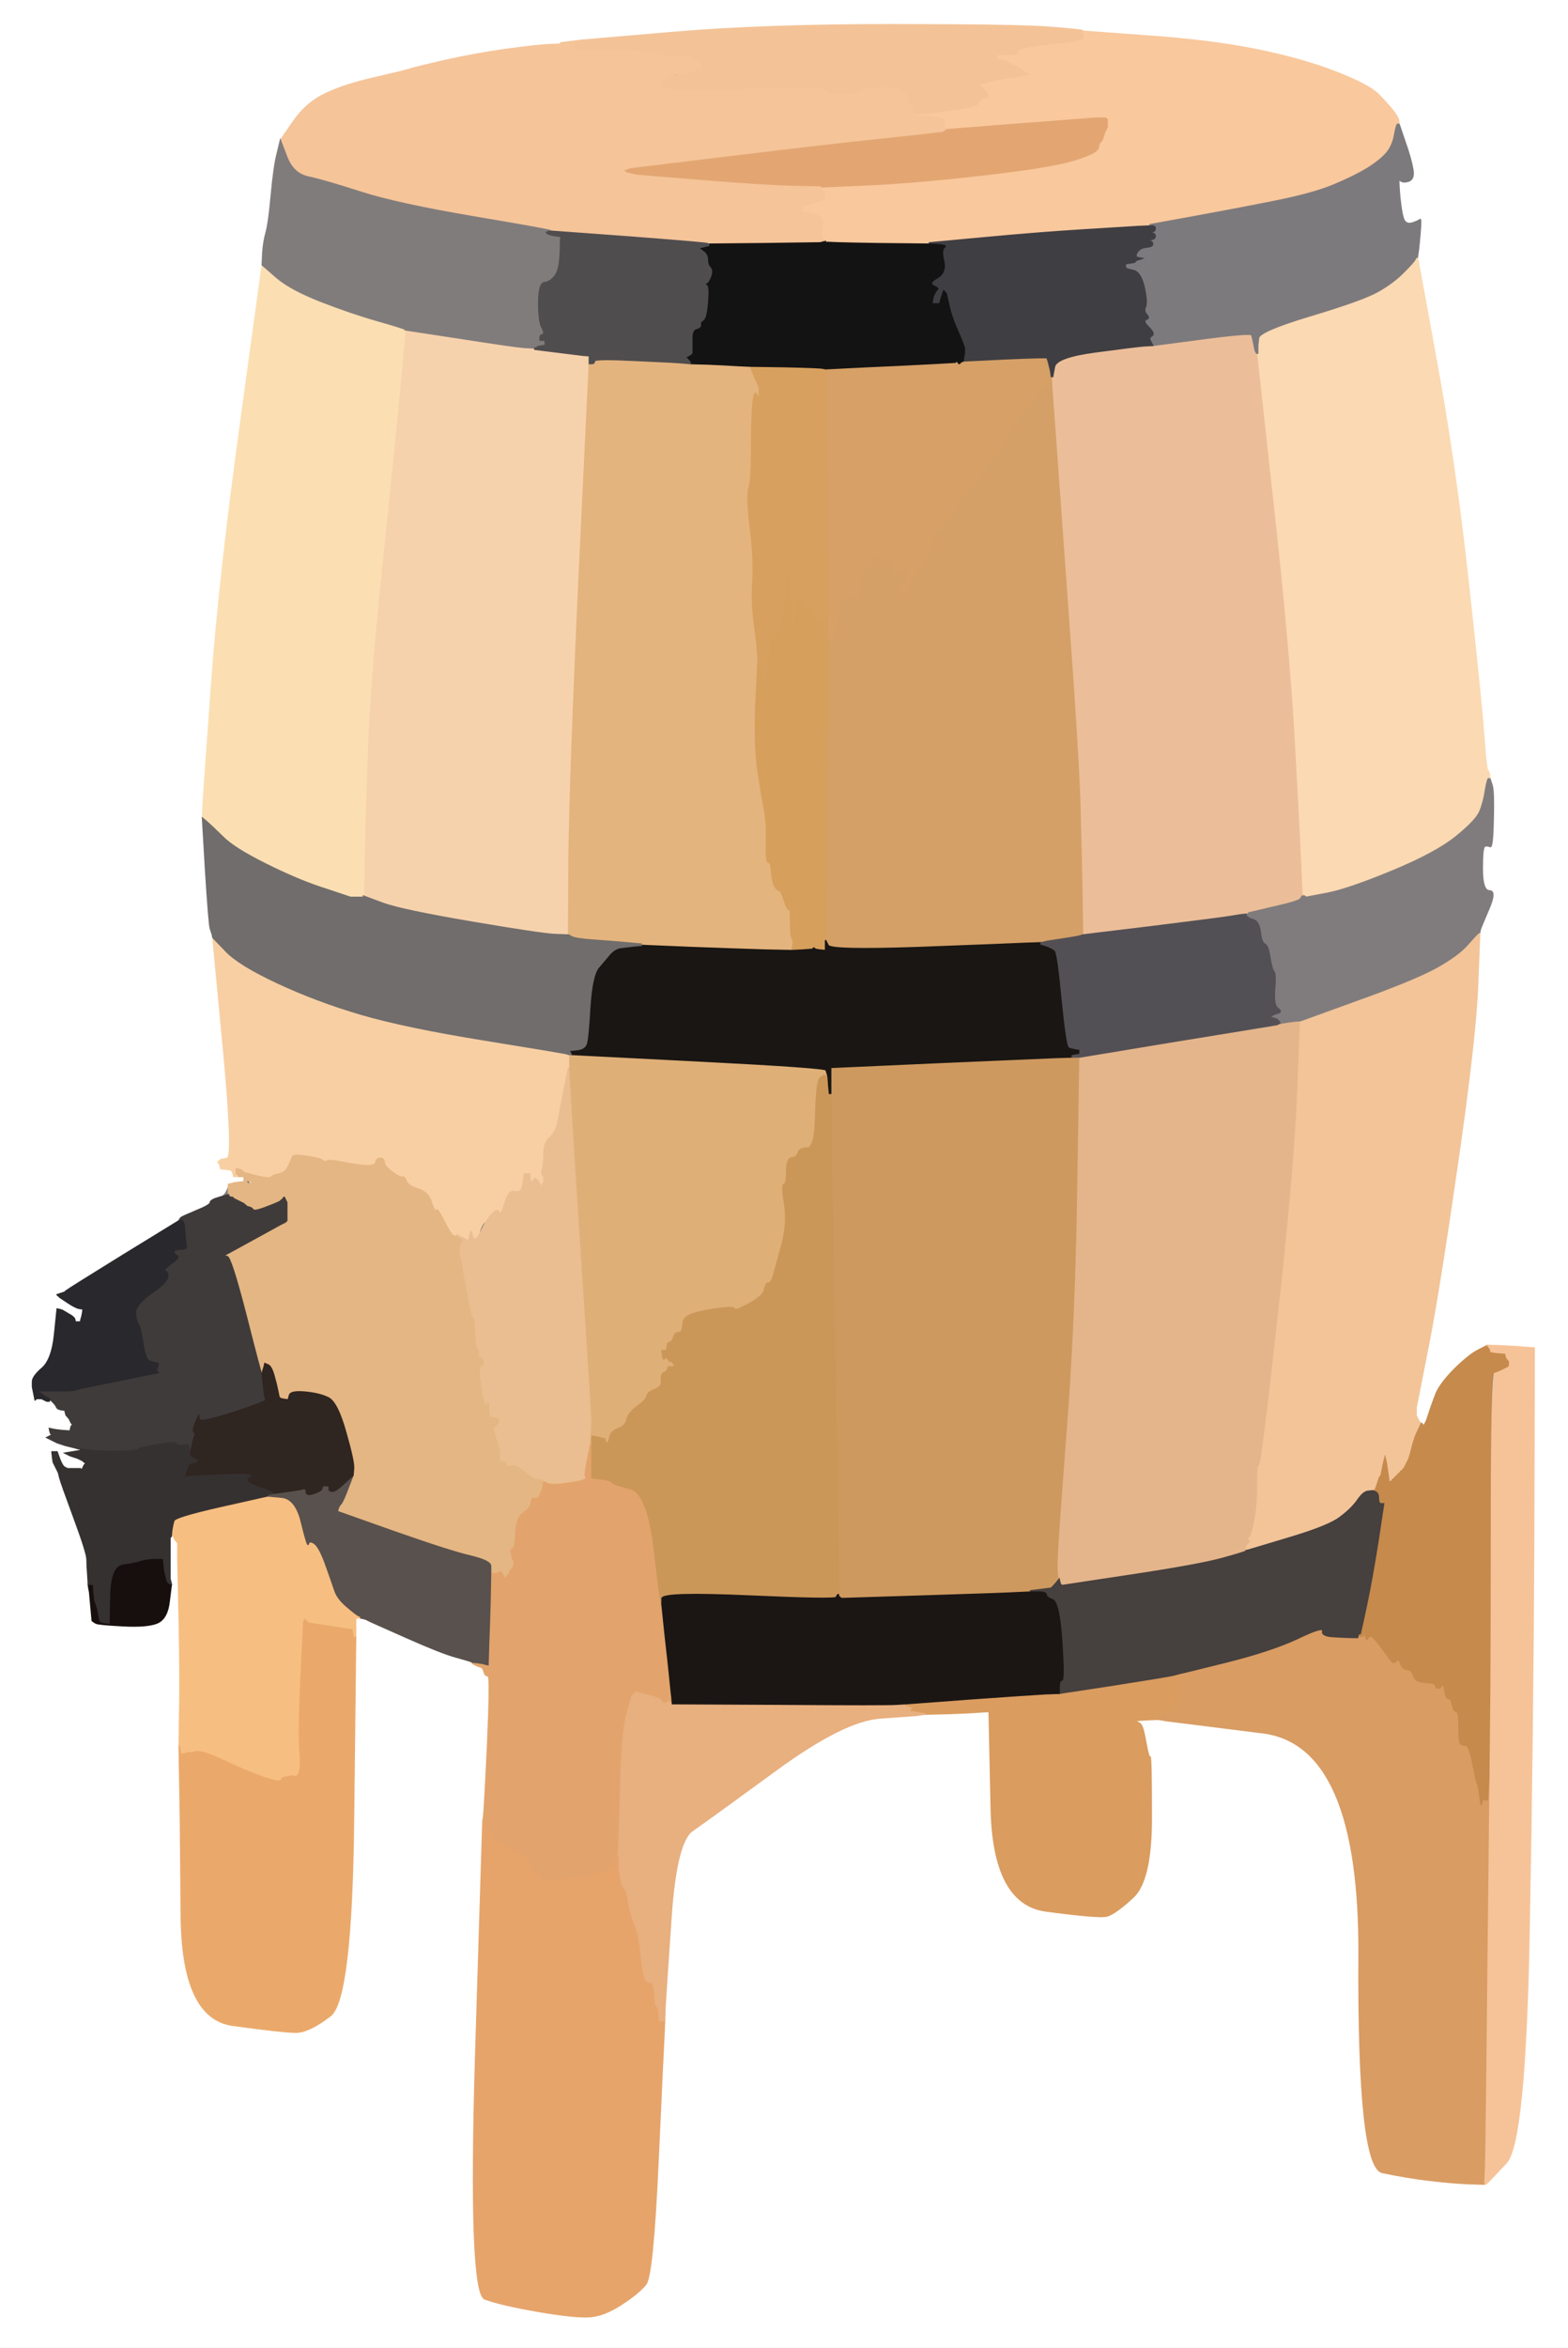 <!-- Created with clker.com Auto tracing tool http://www.clker.com) --> 
<svg 
   xmlns='http://www.w3.org/2000/svg'
   width='604'
   height='904'>
<rect width="100%" height="100%" fill="#808080" stroke="none"/>
<path style='opacity:1;fill:#FFFFFF;fill-rule:evenodd;stroke:#FFFFFF;stroke-width:0.5px;stroke-linecap:butt;stroke-linejoin:miter;stroke-opacity:1;' d='M 0.0 452.0 L 0.0 0.0 L 302.0 0.0 L 604.0 0.0 L 604.0 452.0 L 604.0 904.0 L 302.0 904.0 L 0.0 904.0 L 0.0 452.0 z 
M 417.0 11.8 L 417.0 12.0 L 441.5 13.8 Q 466.0 15.5 483.5 19.0 Q 501.0 22.5 514.0 27.5 Q 527.0 32.5 530.8 36.2 Q 534.5 40.0 536.5 42.5 Q 538.5 45.0 538.8 46.5 L 539.0 48.0 L 541.2 54.5 Q 543.5 61.0 544.2 65.0 Q 545.0 69.0 542.5 69.8 Q 540.0 70.5 539.2 69.2 Q 538.5 68.0 539.2 75.8 Q 540.0 83.5 541.0 85.0 Q 542.0 86.5 544.2 85.8 Q 546.5 85.0 547.0 84.5 Q 547.5 84.0 547.0 90.0 Q 546.5 96.0 546.2 97.5 L 546.0 99.0 L 553.2 138.5 Q 560.5 178.0 565.5 223.5 Q 570.5 269.0 571.5 282.5 Q 572.5 296.0 573.0 296.5 Q 573.5 297.0 573.8 298.5 L 574.0 300.0 L 574.8 302.5 Q 575.5 305.0 575.2 315.8 Q 575.0 326.5 574.0 326.0 Q 573.0 325.5 572.0 325.8 Q 571.0 326.0 571.0 334.5 Q 571.0 343.0 573.8 343.0 Q 576.5 343.0 573.5 350.0 Q 570.5 357.0 570.2 358.0 L 570.0 359.0 L 569.2 379.0 Q 568.5 399.0 561.5 447.5 Q 554.5 496.0 550.5 516.5 Q 546.5 537.0 546.0 539.5 L 545.5 542.0 L 545.5 543.5 L 545.5 545.0 L 546.0 546.0 L 546.5 547.0 L 546.8 547.5 L 547.0 548.0 L 547.2 548.0 L 547.5 548.0 L 547.8 548.2 L 548.0 548.5 L 548.2 548.8 L 548.5 549.0 L 549.0 548.0 L 549.5 547.0 L 550.0 545.5 L 550.5 544.0 L 551.0 542.5 Q 551.5 541.0 553.0 537.0 Q 554.5 533.0 560.2 527.2 Q 566.0 521.5 569.5 519.8 L 573.0 518.0 L 579.0 518.2 Q 585.0 518.5 588.0 518.8 L 591.0 519.0 L 590.8 591.5 Q 590.5 664.0 589.0 744.5 Q 587.5 825.0 580.2 832.8 Q 573.0 840.5 572.5 840.8 L 572.0 841.0 L 565.5 840.8 Q 559.0 840.5 550.5 839.5 Q 542.0 838.5 532.5 836.5 Q 523.0 834.5 523.5 753.2 Q 524.0 672.0 486.5 667.2 L 449.0 662.5 L 447.5 662.2 L 446.0 662.0 L 441.5 662.2 L 437.0 662.5 L 438.0 663.0 L 439.0 663.5 L 439.2 663.8 L 439.5 664.0 L 440.0 665.0 Q 440.5 666.0 441.5 671.5 Q 442.5 677.0 443.0 676.5 Q 443.5 676.0 443.5 700.0 Q 443.5 724.0 436.5 730.5 Q 429.5 737.0 426.2 737.8 Q 423.0 738.5 402.8 735.8 Q 382.5 733.0 381.8 696.0 L 381.0 659.0 L 377.5 659.2 Q 374.0 659.5 365.5 659.8 L 357.0 660.0 L 355.0 660.2 L 353.0 660.5 L 339.0 661.5 Q 325.0 662.5 299.0 681.5 Q 273.0 700.5 266.8 704.8 Q 260.5 709.0 258.5 738.0 Q 256.5 767.0 256.2 772.5 L 256.0 778.0 L 255.8 783.0 Q 255.5 788.0 253.5 832.0 Q 251.5 876.0 248.8 879.5 Q 246.0 883.0 239.5 887.2 Q 233.0 891.5 227.5 892.0 Q 222.0 892.5 207.5 890.0 Q 193.0 887.5 186.8 885.2 Q 180.5 883.0 183.2 792.0 L 186.0 701.0 L 186.2 700.0 Q 186.5 699.0 187.8 672.0 Q 189.0 645.0 188.0 645.2 Q 187.0 645.5 186.5 643.8 Q 186.0 642.0 185.0 641.8 L 184.0 641.5 L 183.0 641.0 L 182.0 640.5 L 182.0 640.2 L 182.0 640.0 L 181.5 639.8 Q 181.0 639.5 175.5 638.0 Q 170.0 636.5 156.5 630.5 L 143.0 624.5 L 142.0 624.0 L 141.0 623.5 L 140.0 623.2 L 139.0 623.0 L 138.0 623.0 L 137.0 623.0 L 137.0 626.5 L 137.0 630.0 L 136.2 700.0 Q 135.5 770.0 127.2 776.2 Q 119.0 782.5 114.0 782.5 Q 109.0 782.5 89.5 779.8 Q 70.0 777.0 69.8 737.0 Q 69.5 697.0 69.2 684.5 L 69.0 672.0 L 69.2 659.0 Q 69.5 646.0 69.0 623.0 L 68.5 600.0 L 68.5 599.0 L 68.5 598.0 L 68.5 596.0 L 68.5 594.0 L 68.2 593.8 L 68.0 593.5 L 67.8 593.2 L 67.5 593.0 L 67.0 592.0 L 66.5 591.0 L 66.2 591.0 L 66.0 591.0 L 66.0 591.2 L 66.0 591.5 L 65.8 591.8 L 65.5 592.0 L 65.5 600.0 L 65.5 608.0 L 65.8 609.0 L 66.0 610.0 L 65.2 616.5 Q 64.5 623.0 60.8 624.8 Q 57.0 626.5 47.5 626.0 Q 38.0 625.5 37.0 625.0 Q 36.0 624.5 35.8 624.2 L 35.5 624.0 L 35.0 618.5 L 34.5 613.0 L 34.2 611.5 L 34.0 610.0 L 33.8 606.5 Q 33.5 603.0 33.5 600.5 Q 33.5 598.0 28.5 584.5 Q 23.5 571.0 23.0 569.0 L 22.5 567.0 L 22.0 566.0 L 21.5 565.0 L 21.0 564.0 L 20.5 563.0 L 20.2 561.0 L 20.0 559.0 L 21.0 559.0 L 22.0 559.0 L 23.0 561.8 Q 24.0 564.5 25.0 565.0 L 26.0 565.5 L 27.5 565.5 L 29.0 565.5 L 30.0 565.5 L 31.0 565.5 L 31.2 565.8 L 31.5 566.0 L 32.0 565.0 L 32.5 564.0 L 32.8 563.8 L 33.0 563.5 L 32.8 563.2 L 32.5 563.0 L 32.2 562.8 L 32.0 562.5 L 31.0 562.0 L 30.0 561.5 L 28.5 561.0 L 27.0 560.5 L 26.0 560.0 L 25.0 559.5 L 28.0 559.0 L 31.0 558.5 L 31.0 558.2 L 31.0 558.0 L 30.0 557.8 L 29.0 557.5 L 27.0 557.0 L 25.0 556.5 L 23.5 556.0 L 22.0 555.5 L 21.0 555.0 L 20.0 554.5 L 19.0 554.0 L 18.0 553.5 L 19.0 553.0 L 20.0 552.5 L 19.8 552.2 L 19.5 552.0 L 19.2 551.0 L 19.0 550.0 L 20.0 550.2 Q 21.0 550.5 24.0 550.8 L 27.0 551.0 L 27.2 550.0 L 27.5 549.0 L 27.8 548.8 L 28.0 548.5 L 27.8 548.2 L 27.5 548.0 L 27.0 547.0 L 26.5 546.0 L 26.2 545.8 L 26.0 545.5 L 25.8 545.2 L 25.5 545.0 L 25.2 544.0 L 25.0 543.0 L 23.5 542.8 Q 22.0 542.5 21.8 541.8 Q 21.5 541.0 20.5 540.0 L 19.5 539.0 L 19.2 539.0 L 19.0 539.0 L 19.0 539.2 L 19.0 539.5 L 18.5 539.5 L 18.0 539.5 L 17.0 539.0 L 16.0 538.5 L 15.8 538.2 Q 15.5 538.0 15.2 537.5 L 15.0 537.0 L 14.8 537.0 Q 14.5 537.0 14.0 538.0 L 13.5 539.0 L 13.0 536.5 L 12.5 534.0 L 12.5 532.0 Q 12.5 530.0 16.2 526.8 Q 20.0 523.5 21.0 513.8 L 22.0 504.0 L 23.0 504.2 L 24.0 504.5 L 26.2 505.8 Q 28.5 507.0 28.8 508.0 L 29.0 509.0 L 30.0 509.0 L 31.0 509.0 L 31.2 508.0 L 31.5 507.0 L 31.8 505.5 L 32.0 504.0 L 30.5 503.8 Q 29.0 503.5 26.0 501.5 L 23.0 499.5 L 22.8 499.2 L 22.5 499.0 L 22.2 498.8 L 22.0 498.5 L 23.5 498.0 L 25.0 497.5 L 25.2 497.2 L 25.5 497.0 L 25.8 496.8 Q 26.0 496.5 47.5 483.2 L 69.0 470.0 L 69.2 469.5 Q 69.5 469.0 69.8 468.8 Q 70.0 468.5 75.5 466.2 Q 81.0 464.0 81.0 463.0 Q 81.0 462.0 83.5 461.2 Q 86.0 460.5 87.0 458.2 L 88.0 456.0 L 89.0 455.8 L 90.0 455.5 L 92.0 455.2 L 94.0 455.0 L 94.0 454.0 L 94.0 453.0 L 93.0 453.0 L 92.0 453.0 L 91.5 452.8 Q 91.0 452.5 91.0 452.2 L 91.0 452.0 L 90.5 451.8 Q 90.0 451.5 89.5 451.0 L 89.0 450.5 L 87.0 450.2 L 85.0 450.0 L 84.8 449.0 L 84.5 448.0 L 84.2 447.8 L 84.0 447.5 L 84.2 447.2 L 84.5 447.0 L 84.8 446.8 L 85.0 446.5 L 87.5 446.0 Q 90.0 445.5 86.0 403.2 L 82.0 361.0 L 81.8 360.0 Q 81.5 359.0 81.0 357.5 Q 80.5 356.0 79.2 335.5 L 78.0 315.0 L 78.2 310.0 Q 78.5 305.0 81.5 263.5 Q 84.5 222.0 92.8 162.0 L 101.0 102.0 L 101.2 97.5 Q 101.5 93.0 102.5 89.5 Q 103.5 86.0 104.5 75.0 Q 105.5 64.0 106.8 59.0 L 108.0 54.0 L 113.0 46.8 Q 118.0 39.5 125.5 36.0 Q 133.0 32.5 144.0 30.0 Q 155.0 27.5 157.2 26.8 Q 159.5 26.0 171.8 23.2 Q 184.0 20.5 195.0 19.0 Q 206.0 17.5 211.0 17.2 L 216.0 17.0 L 216.0 16.8 L 216.0 16.5 L 220.0 16.0 L 224.0 15.5 L 259.0 12.5 Q 294.0 9.5 343.0 9.5 Q 392.0 9.5 404.5 10.5 Q 417.0 11.5 417.0 11.8 z 
'/>
<path style='opacity:1;fill:#F6D2AC;fill-rule:evenodd;stroke:#F6D2AC;stroke-width:0.5px;stroke-linecap:butt;stroke-linejoin:miter;stroke-opacity:1;' d='M 153.8 151.0 L 156.0 127.0 L 177.0 130.2 Q 198.0 133.5 202.0 133.8 L 206.0 134.0 L 206.0 134.2 L 206.0 134.5 L 214.0 135.5 Q 222.0 136.5 224.5 136.8 L 227.0 137.0 L 227.0 138.5 L 227.0 140.0 L 223.2 219.5 Q 219.5 299.0 219.2 329.5 L 219.0 360.0 L 213.5 359.8 Q 208.0 359.5 181.5 355.0 Q 155.0 350.5 147.5 347.8 L 140.0 345.0 L 140.2 330.0 Q 140.5 315.0 141.5 288.0 Q 142.5 261.0 147.0 218.0 Q 151.5 175.0 153.8 151.0 z 
'/>
<path style='opacity:1;fill:#CE995F;fill-rule:evenodd;stroke:#CE995F;stroke-width:0.5px;stroke-linecap:butt;stroke-linejoin:miter;stroke-opacity:1;' d='M 406.5 407.2 L 413.0 407.0 L 414.5 407.0 L 416.0 407.0 L 415.2 457.5 Q 414.5 508.0 411.2 550.2 Q 408.0 592.5 407.8 598.2 Q 407.5 604.0 407.8 606.0 L 408.0 608.0 L 406.8 609.5 Q 405.5 611.0 405.2 611.2 L 405.0 611.5 L 401.0 612.0 L 397.0 612.5 L 397.0 612.8 L 397.0 613.0 L 392.5 613.2 Q 388.0 613.5 356.0 614.5 L 324.0 615.5 L 323.8 615.2 L 323.5 615.0 L 323.2 614.8 L 323.0 614.5 L 323.0 614.2 L 323.0 614.0 L 322.8 591.0 Q 322.5 568.0 321.2 494.5 L 320.0 421.0 L 320.0 416.0 L 320.0 411.0 L 360.0 409.2 Q 400.0 407.5 406.5 407.2 z 
'/>
<path style='opacity:1;fill:#FBDFB2;fill-rule:evenodd;stroke:#FBDFB2;stroke-width:0.5px;stroke-linecap:butt;stroke-linejoin:miter;stroke-opacity:1;' d='M 92.8 162.0 L 101.0 102.0 L 106.5 106.8 Q 112.0 111.5 123.5 116.0 Q 135.0 120.5 145.5 123.5 Q 156.0 126.5 156.0 126.8 L 156.0 127.0 L 153.8 151.0 Q 151.5 175.0 147.0 218.0 Q 142.5 261.0 141.5 288.0 Q 140.5 315.0 140.2 330.0 L 140.0 345.0 L 140.0 345.2 L 140.0 345.5 L 137.5 345.5 L 135.0 345.5 L 133.5 345.0 Q 132.0 344.5 123.0 341.5 Q 114.0 338.5 102.0 332.5 Q 90.0 326.5 85.8 322.2 Q 81.5 318.0 79.8 316.5 L 78.0 315.0 L 78.2 310.0 Q 78.5 305.0 81.5 263.5 Q 84.5 222.0 92.8 162.0 z 
'/>
<path style='opacity:1;fill:#FBD9B2;fill-rule:evenodd;stroke:#FBD9B2;stroke-width:0.5px;stroke-linecap:butt;stroke-linejoin:miter;stroke-opacity:1;' d='M 545.8 99.0 L 546.0 99.0 L 553.2 138.5 Q 560.5 178.0 565.5 223.5 Q 570.5 269.0 571.5 282.5 Q 572.5 296.0 573.0 296.5 Q 573.5 297.0 573.8 298.5 L 574.0 300.0 L 573.5 299.8 Q 573.0 299.5 572.2 304.2 Q 571.5 309.0 570.0 312.5 Q 568.5 316.0 560.8 322.2 Q 553.0 328.5 536.0 335.5 Q 519.0 342.5 511.0 344.0 L 503.0 345.5 L 502.8 345.2 L 502.5 345.0 L 502.2 345.0 L 502.0 345.0 L 501.8 344.5 L 501.5 344.0 L 501.0 332.5 Q 500.5 321.0 498.5 285.0 Q 496.5 249.0 490.2 192.5 L 484.0 136.0 L 484.2 136.0 L 484.5 136.0 L 484.5 134.5 L 484.5 133.0 L 484.8 130.2 Q 485.0 127.5 505.0 121.5 Q 525.0 115.5 530.8 112.2 Q 536.5 109.0 540.5 105.0 Q 544.5 101.0 545.0 100.0 Q 545.5 99.0 545.8 99.0 z 
'/>
<path style='opacity:1;fill:#F9C89D;fill-rule:evenodd;stroke:#F9C89D;stroke-width:0.5px;stroke-linecap:butt;stroke-linejoin:miter;stroke-opacity:1;' d='M 416.8 12.0 L 417.0 12.0 L 441.5 13.8 Q 466.0 15.5 483.5 19.0 Q 501.0 22.5 514.0 27.5 Q 527.0 32.5 530.8 36.2 Q 534.5 40.0 536.5 42.5 Q 538.5 45.0 538.8 46.5 L 539.0 48.0 L 538.5 47.8 Q 538.0 47.5 537.2 51.8 Q 536.5 56.0 534.2 58.8 Q 532.0 61.5 526.8 64.8 Q 521.5 68.0 513.8 71.2 Q 506.0 74.5 491.0 77.5 Q 476.0 80.5 459.5 83.5 L 443.0 86.5 L 443.0 86.8 L 443.0 87.0 L 438.5 87.2 Q 434.0 87.5 417.5 88.5 Q 401.0 89.5 379.5 91.5 L 358.0 93.5 L 358.0 93.8 L 358.0 94.0 L 338.0 93.8 Q 318.0 93.5 318.0 93.2 L 318.0 93.0 L 317.8 92.5 L 317.5 92.0 L 317.2 91.8 L 317.0 91.5 L 316.8 91.2 L 316.5 91.0 L 316.5 89.5 L 316.5 88.0 L 316.8 85.5 Q 317.0 83.0 312.0 82.2 L 307.0 81.5 L 308.0 81.2 L 309.0 81.0 L 309.0 80.0 L 309.0 79.0 L 310.5 78.8 L 312.0 78.5 L 313.5 78.0 Q 315.0 77.5 316.5 77.0 L 318.0 76.5 L 317.8 76.2 L 317.5 76.0 L 317.2 75.8 L 317.0 75.5 L 317.2 75.2 L 317.5 75.0 L 317.5 74.5 L 317.5 74.0 L 317.2 73.8 L 317.0 73.5 L 316.8 73.2 L 316.5 73.0 L 316.2 72.8 L 316.0 72.5 L 316.0 72.2 L 316.0 72.0 L 333.5 71.2 Q 351.0 70.5 377.5 67.5 Q 404.0 64.5 413.2 61.8 Q 422.5 59.0 423.0 57.0 L 423.5 55.0 L 423.8 54.8 L 424.0 54.5 L 424.2 54.2 L 424.5 54.0 L 425.0 52.5 L 425.5 51.0 L 426.0 50.0 L 426.5 49.0 L 426.5 47.5 L 426.5 46.0 L 426.2 45.8 L 426.0 45.5 L 424.0 45.5 L 422.0 45.5 L 415.5 46.0 Q 409.0 46.5 386.5 48.2 L 364.0 50.0 L 363.8 49.0 L 363.5 48.0 L 363.2 47.8 L 363.0 47.5 L 363.2 47.2 L 363.5 47.0 L 363.5 46.5 L 363.5 46.0 L 363.2 45.8 L 363.0 45.5 L 356.0 45.0 L 349.0 44.5 L 350.0 44.2 L 351.0 44.0 L 354.5 43.8 L 358.0 43.5 L 367.5 42.2 Q 377.0 41.0 377.0 39.5 Q 377.0 38.0 379.2 37.5 Q 381.5 37.0 379.5 35.0 Q 377.5 33.0 377.2 32.8 L 377.0 32.5 L 380.5 31.5 Q 384.0 30.5 388.0 30.0 L 392.0 29.5 L 394.0 29.0 L 396.0 28.5 L 395.0 28.0 L 394.0 27.5 L 393.8 27.2 L 393.5 27.0 L 393.2 26.8 L 393.0 26.5 L 392.0 26.0 Q 391.0 25.5 389.0 24.5 L 387.0 23.5 L 385.5 23.2 L 384.0 23.0 L 384.0 22.0 L 384.0 21.0 L 388.0 21.0 Q 392.0 21.0 392.0 20.0 Q 392.0 19.0 395.0 18.2 Q 398.0 17.5 408.0 16.5 Q 418.0 15.5 417.2 13.8 Q 416.5 12.0 416.8 12.0 z 
'/>
<path style='opacity:1;fill:#E4B58B;fill-rule:evenodd;stroke:#E4B58B;stroke-width:0.5px;stroke-linecap:butt;stroke-linejoin:miter;stroke-opacity:1;' d='M 498.5 393.2 L 501.0 393.0 L 499.8 423.0 Q 498.5 453.0 492.2 508.8 Q 486.0 564.5 485.2 564.2 Q 484.5 564.0 484.5 572.0 Q 484.5 580.0 483.5 585.0 Q 482.5 590.0 482.0 591.0 L 481.5 592.0 L 481.2 592.2 L 481.0 592.5 L 481.2 592.8 L 481.5 593.0 L 481.8 593.2 L 482.0 593.5 L 481.8 593.8 L 481.5 594.0 L 481.2 594.2 L 481.0 594.5 L 480.8 594.8 L 480.5 595.0 L 480.2 596.0 L 480.0 597.0 L 480.0 597.2 Q 480.0 597.5 471.0 600.0 Q 462.0 602.5 435.5 606.5 L 409.0 610.5 L 408.8 610.2 L 408.5 610.0 L 408.2 609.0 L 408.0 608.0 L 407.8 606.0 Q 407.5 604.0 407.8 598.2 Q 408.0 592.5 411.2 550.2 Q 414.5 508.0 415.2 457.5 L 416.0 407.0 L 451.0 401.2 Q 486.0 395.5 489.0 395.0 L 492.0 394.5 L 492.5 394.2 L 493.0 394.0 L 494.5 393.8 Q 496.0 393.5 498.5 393.2 z 
'/>
<path style='opacity:1;fill:#EBBE99;fill-rule:evenodd;stroke:#EBBE99;stroke-width:0.5px;stroke-linecap:butt;stroke-linejoin:miter;stroke-opacity:1;' d='M 483.0 132.5 L 483.5 135.0 L 483.8 135.5 L 484.0 136.0 L 490.2 192.5 Q 496.5 249.0 498.5 285.0 Q 500.5 321.0 501.0 332.5 L 501.5 344.0 L 501.8 344.5 L 502.0 345.0 L 501.8 345.0 Q 501.5 345.0 501.0 346.0 Q 500.5 347.0 490.8 349.2 L 481.0 351.5 L 480.8 351.8 L 480.5 352.0 L 480.2 352.0 L 480.0 352.0 L 478.0 352.2 Q 476.0 352.5 473.0 353.0 Q 470.0 353.5 443.5 356.8 L 417.0 360.0 L 416.8 345.0 Q 416.5 330.0 416.0 310.5 Q 415.5 291.0 410.2 219.0 L 405.0 147.0 L 405.0 146.0 L 405.0 145.0 L 405.2 145.0 L 405.5 145.0 L 406.2 141.2 Q 407.0 137.5 422.0 135.5 Q 437.0 133.5 440.5 133.2 L 444.0 133.0 L 463.0 130.5 Q 482.0 128.0 482.2 129.0 Q 482.5 130.0 483.0 132.5 z 
'/>
<path style='opacity:1;fill:#E2A46C;fill-rule:evenodd;stroke:#E2A46C;stroke-width:0.5px;stroke-linecap:butt;stroke-linejoin:miter;stroke-opacity:1;' d='M 225.8 562.0 L 227.0 556.0 L 227.5 556.0 L 228.0 556.0 L 228.0 562.5 L 228.0 569.0 L 231.8 569.5 Q 235.5 570.0 235.8 570.8 Q 236.0 571.5 242.8 573.2 Q 249.5 575.0 252.0 596.5 Q 254.5 618.0 254.8 618.0 L 255.0 618.0 L 256.2 629.5 Q 257.5 641.0 258.0 646.0 L 258.5 651.0 L 259.0 653.0 L 259.5 655.0 L 259.8 655.5 L 260.0 656.0 L 260.0 656.2 L 260.0 656.5 L 259.0 656.8 L 258.0 657.0 L 257.8 656.0 L 257.5 655.0 L 257.2 655.2 L 257.0 655.5 L 256.0 655.8 Q 255.0 656.0 254.8 655.0 Q 254.5 654.0 249.8 652.8 L 245.0 651.5 L 244.8 651.8 L 244.5 652.0 L 244.2 652.2 L 244.0 652.5 L 243.8 652.8 L 243.5 653.0 L 241.5 660.0 Q 239.5 667.0 239.0 689.5 Q 238.5 712.0 238.2 713.0 L 238.0 714.0 L 237.8 715.5 L 237.5 717.0 L 237.2 717.2 L 237.0 717.5 L 236.8 717.8 L 236.5 718.0 L 236.2 719.0 Q 236.0 720.0 235.0 719.8 Q 234.0 719.5 231.5 721.0 Q 229.0 722.5 227.0 722.8 Q 225.0 723.0 224.8 724.0 Q 224.5 725.0 224.0 724.0 Q 223.5 723.0 221.8 723.2 Q 220.0 723.5 216.2 723.8 Q 212.5 724.0 210.2 724.0 Q 208.0 724.0 207.8 723.0 Q 207.5 722.0 206.2 721.5 Q 205.0 721.0 204.0 718.8 Q 203.0 716.5 202.2 715.8 Q 201.5 715.0 198.2 713.5 Q 195.0 712.0 195.0 711.0 Q 195.0 710.0 192.5 709.5 Q 190.0 709.0 188.0 705.0 L 186.0 701.0 L 186.2 700.0 Q 186.5 699.0 187.8 672.0 Q 189.0 645.0 188.0 645.2 Q 187.0 645.5 186.5 643.8 Q 186.0 642.0 185.0 641.8 L 184.0 641.5 L 183.0 641.0 L 182.0 640.5 L 182.0 640.2 L 182.0 640.0 L 184.0 640.2 L 186.0 640.5 L 187.0 640.8 L 188.0 641.0 L 188.2 634.0 Q 188.5 627.0 188.8 616.0 L 189.0 605.0 L 189.5 605.2 Q 190.0 605.5 190.5 605.5 L 191.0 605.5 L 192.0 605.0 Q 193.0 604.5 193.2 604.8 L 193.5 605.0 L 194.0 606.0 L 194.5 607.0 L 194.8 606.8 L 195.0 606.5 L 195.2 606.2 L 195.5 606.0 L 196.0 605.0 L 196.5 604.0 L 196.8 603.8 L 197.0 603.5 L 197.2 603.2 L 197.5 603.0 L 197.5 602.0 L 197.5 601.0 L 197.2 600.8 Q 197.0 600.5 196.5 598.2 Q 196.0 596.0 197.0 596.0 Q 198.0 596.0 198.2 590.0 Q 198.5 584.0 201.2 582.2 Q 204.0 580.5 204.2 578.2 Q 204.5 576.0 205.8 576.5 Q 207.0 577.0 207.8 575.0 L 208.5 573.0 L 208.8 571.5 L 209.0 570.0 L 209.2 570.0 Q 209.5 570.0 211.2 570.8 Q 213.0 571.5 219.5 570.5 Q 226.0 569.5 225.2 568.8 Q 224.5 568.0 225.8 562.0 z 
'/>
<path style='opacity:1;fill:#DFAF78;fill-rule:evenodd;stroke:#DFAF78;stroke-width:0.5px;stroke-linecap:butt;stroke-linejoin:miter;stroke-opacity:1;' d='M 219.0 408.5 L 219.0 406.0 L 219.5 406.0 L 220.0 406.0 L 269.0 408.5 Q 318.0 411.0 318.2 412.0 Q 318.5 413.0 318.8 414.0 L 319.0 415.0 L 318.5 414.8 Q 318.0 414.5 317.8 414.2 L 317.5 414.0 L 316.0 415.0 Q 314.5 416.0 314.2 429.0 Q 314.0 442.0 311.0 442.0 Q 308.0 442.0 307.5 443.8 Q 307.0 445.5 305.0 445.8 Q 303.0 446.0 303.0 451.0 Q 303.0 456.0 302.0 456.0 Q 301.0 456.0 302.2 463.5 Q 303.5 471.0 301.0 480.0 Q 298.5 489.0 297.8 491.5 Q 297.0 494.0 296.0 494.0 Q 295.0 494.0 294.5 496.5 Q 294.0 499.0 288.5 502.0 Q 283.0 505.0 283.0 504.0 Q 283.0 503.0 277.0 503.8 Q 271.0 504.5 267.0 505.8 Q 263.0 507.0 263.0 510.0 Q 263.0 513.0 261.5 513.0 Q 260.0 513.0 259.5 514.8 Q 259.0 516.5 258.0 516.8 Q 257.0 517.0 257.0 518.5 Q 257.0 520.0 256.0 520.0 L 255.0 520.0 L 255.2 522.0 Q 255.5 524.0 256.0 523.0 Q 256.5 522.0 257.2 523.2 Q 258.0 524.5 258.2 524.2 Q 258.5 524.0 258.8 524.2 L 259.0 524.5 L 259.2 524.8 L 259.5 525.0 L 259.8 525.2 L 260.0 525.5 L 259.8 525.8 L 259.5 526.0 L 259.2 526.2 L 259.0 526.5 L 258.2 526.2 Q 257.5 526.0 257.2 527.0 Q 257.0 528.0 255.8 528.5 Q 254.5 529.0 254.8 531.5 Q 255.0 534.0 252.2 535.0 Q 249.5 536.0 249.2 537.5 Q 249.0 539.0 245.5 541.5 Q 242.0 544.0 241.5 546.5 Q 241.0 549.0 238.2 550.0 Q 235.5 551.0 235.0 553.0 L 234.5 555.0 L 234.2 555.2 L 234.0 555.5 L 233.8 555.8 L 233.5 556.0 L 233.2 555.0 L 233.0 554.0 L 232.0 553.8 L 231.0 553.5 L 229.5 553.2 L 228.0 553.0 L 228.0 554.5 L 228.0 556.0 L 227.5 556.0 L 227.0 556.0 L 227.2 553.0 Q 227.5 550.0 227.5 547.0 Q 227.5 544.0 224.5 498.5 Q 221.5 453.0 220.2 432.0 L 219.0 411.0 L 219.0 408.5 z 
'/>
<path style='opacity:1;fill:#D99C63;fill-rule:evenodd;stroke:#D99C63;stroke-width:0.5px;stroke-linecap:butt;stroke-linejoin:miter;stroke-opacity:1;' d='M 521.0 630.5 L 523.0 630.5 L 523.0 630.2 L 523.0 630.0 L 523.5 629.8 Q 524.0 629.5 524.0 629.2 L 524.0 629.0 L 524.8 628.5 Q 525.5 628.0 526.0 630.0 Q 526.5 632.0 526.8 631.0 Q 527.0 630.0 528.0 630.0 Q 529.0 630.0 532.2 634.5 Q 535.5 639.0 536.2 639.8 Q 537.0 640.5 538.0 639.5 Q 539.0 638.5 539.5 640.5 Q 540.0 642.5 542.0 642.8 Q 544.0 643.0 544.5 645.2 Q 545.0 647.5 549.0 647.8 Q 553.0 648.0 553.0 649.0 Q 553.0 650.0 554.0 650.0 Q 555.0 650.0 555.5 648.8 Q 556.0 647.5 556.5 650.8 Q 557.0 654.0 558.0 654.0 Q 559.0 654.0 559.5 656.5 Q 560.0 659.0 561.0 659.0 Q 562.0 659.0 562.0 664.8 Q 562.0 670.5 562.5 671.2 Q 563.0 672.0 564.5 672.0 Q 566.0 672.0 567.2 678.5 Q 568.5 685.0 569.0 686.5 L 569.5 688.0 L 570.0 691.5 L 570.5 695.0 L 570.8 694.0 L 571.0 693.0 L 572.0 693.0 L 573.0 693.0 L 573.2 689.0 L 573.5 685.0 L 573.8 685.0 L 574.0 685.0 L 573.2 757.5 Q 572.5 830.0 572.2 835.5 L 572.0 841.0 L 565.5 840.8 Q 559.0 840.5 550.5 839.5 Q 542.0 838.5 532.5 836.5 Q 523.0 834.5 523.5 753.2 Q 524.0 672.0 486.5 667.2 L 449.0 662.5 L 447.5 662.2 L 446.0 662.0 L 446.0 661.8 L 446.0 661.5 L 447.0 661.2 L 448.0 661.0 L 448.0 660.0 L 448.0 659.0 L 449.5 658.8 Q 451.0 658.5 452.0 658.2 Q 453.0 658.0 452.8 657.0 Q 452.5 656.0 453.8 655.2 Q 455.0 654.5 454.0 654.2 Q 453.0 654.0 454.2 652.0 Q 455.5 650.0 454.2 649.5 Q 453.0 649.0 454.5 646.5 L 456.0 644.0 L 473.0 639.8 Q 490.0 635.5 500.0 630.8 Q 510.0 626.0 509.5 628.0 Q 509.0 630.0 514.0 630.2 Q 519.0 630.5 521.0 630.5 z 
'/>
<path style='opacity:1;fill:#D4A067;fill-rule:evenodd;stroke:#D4A067;stroke-width:0.5px;stroke-linecap:butt;stroke-linejoin:miter;stroke-opacity:1;' d='M 404.0 147.2 L 405.0 147.0 L 410.2 219.0 Q 415.5 291.0 416.0 310.5 Q 416.5 330.0 416.8 345.0 L 417.0 360.0 L 416.5 360.2 Q 416.0 360.5 409.5 361.5 L 403.0 362.5 L 402.0 362.8 L 401.0 363.0 L 395.0 363.2 Q 389.0 363.5 354.5 364.8 Q 320.0 366.0 319.0 364.0 L 318.0 362.0 L 318.2 346.0 Q 318.5 330.0 318.8 288.0 L 319.0 246.0 L 319.2 246.0 L 319.5 246.0 L 320.0 247.0 L 320.5 248.0 L 321.0 245.5 L 321.5 243.0 L 321.8 242.8 L 322.0 242.5 L 322.2 242.2 L 322.5 242.0 L 323.0 237.0 Q 323.5 232.0 324.0 231.0 L 324.5 230.0 L 325.0 231.0 Q 325.5 232.0 326.0 230.0 Q 326.5 228.0 327.2 229.2 Q 328.0 230.5 329.8 228.2 Q 331.5 226.0 332.5 220.5 L 333.5 215.0 L 334.5 217.5 Q 335.5 220.0 335.8 217.0 L 336.0 214.0 L 337.8 214.5 Q 339.5 215.0 340.2 215.8 Q 341.0 216.5 342.2 215.2 Q 343.5 214.0 344.0 217.5 L 344.5 221.0 L 345.2 220.8 Q 346.0 220.5 346.2 220.8 L 346.5 221.0 L 346.8 220.8 Q 347.0 220.5 347.8 218.8 L 348.5 217.0 L 348.8 216.8 L 349.0 216.5 L 349.2 216.2 L 349.5 216.0 L 349.5 217.5 L 349.5 219.0 L 349.2 219.2 L 349.0 219.5 L 349.2 219.8 L 349.5 220.0 L 349.5 222.0 L 349.5 224.0 L 349.2 224.2 L 349.0 224.5 L 350.0 224.8 L 351.0 225.0 L 351.2 224.0 L 351.5 223.0 L 351.8 222.8 L 352.0 222.5 L 352.2 222.2 L 352.5 222.0 L 355.5 217.5 Q 358.5 213.0 359.2 208.8 Q 360.0 204.5 361.2 204.2 Q 362.5 204.0 362.8 203.0 Q 363.0 202.0 364.8 201.0 Q 366.5 200.0 367.8 196.8 Q 369.0 193.5 370.8 191.8 Q 372.5 190.0 372.8 189.0 Q 373.0 188.0 374.0 188.0 Q 375.0 188.0 378.0 182.8 Q 381.0 177.5 382.5 176.8 Q 384.0 176.0 387.8 168.5 Q 391.5 161.0 395.5 157.0 Q 399.5 153.0 399.8 151.5 Q 400.0 150.0 401.0 150.0 Q 402.0 150.0 402.5 148.8 Q 403.0 147.5 404.0 147.2 z 
M 346.2 227.0 L 346.0 226.0 L 347.2 226.5 Q 348.5 227.0 348.8 228.0 L 349.0 229.0 L 348.0 228.8 L 347.0 228.5 L 346.8 228.2 L 346.5 228.0 L 346.2 227.0 z 
'/>
<path style='opacity:1;fill:#E6A46B;fill-rule:evenodd;stroke:#E6A46B;stroke-width:0.5px;stroke-linecap:butt;stroke-linejoin:miter;stroke-opacity:1;' d='M 183.2 792.0 L 186.0 701.0 L 188.0 705.0 Q 190.0 709.0 192.5 709.5 Q 195.0 710.0 195.0 711.0 Q 195.0 712.0 198.2 713.5 Q 201.5 715.0 202.2 715.8 Q 203.0 716.5 204.0 718.8 Q 205.0 721.0 206.2 721.5 Q 207.5 722.0 207.8 723.0 Q 208.0 724.0 210.2 724.0 Q 212.5 724.0 216.2 723.8 Q 220.0 723.5 221.8 723.2 Q 223.5 723.0 224.0 724.0 Q 224.5 725.0 224.8 724.0 Q 225.0 723.0 227.0 722.8 Q 229.0 722.5 231.5 721.0 Q 234.0 719.5 235.0 719.8 Q 236.0 720.0 236.2 719.0 L 236.5 718.0 L 236.8 717.8 L 237.0 717.5 L 237.2 717.2 L 237.5 717.0 L 237.8 715.5 L 238.0 714.0 L 238.2 714.0 L 238.5 714.0 L 238.5 716.5 L 238.5 719.0 L 239.0 722.5 Q 239.5 726.0 240.5 727.0 Q 241.5 728.0 242.2 732.8 Q 243.0 737.5 244.8 741.8 Q 246.5 746.0 247.2 754.8 Q 248.0 763.5 250.0 763.2 Q 252.0 763.0 252.2 767.5 L 252.5 772.0 L 252.8 772.2 L 253.0 772.5 L 253.2 772.8 L 253.5 773.0 L 253.8 775.5 L 254.0 778.0 L 255.0 778.0 L 256.0 778.0 L 255.8 783.0 Q 255.5 788.0 253.5 832.0 Q 251.5 876.0 248.8 879.5 Q 246.0 883.0 239.5 887.2 Q 233.0 891.5 227.5 892.0 Q 222.0 892.5 207.5 890.0 Q 193.0 887.5 186.8 885.2 Q 180.5 883.0 183.2 792.0 z 
'/>
<path style='opacity:1;fill:#E4B47E;fill-rule:evenodd;stroke:#E4B47E;stroke-width:0.5px;stroke-linecap:butt;stroke-linejoin:miter;stroke-opacity:1;' d='M 263.5 139.8 L 266.0 140.0 L 273.0 140.2 Q 280.0 140.5 284.5 140.8 L 289.0 141.0 L 290.2 144.0 Q 291.5 147.0 292.0 148.0 L 292.5 149.0 L 292.5 151.5 Q 292.5 154.0 291.5 152.0 Q 290.5 150.0 290.0 155.5 Q 289.5 161.0 289.5 173.0 Q 289.5 185.0 288.5 188.0 Q 287.5 191.0 289.0 203.0 Q 290.5 215.0 290.0 223.5 Q 289.5 232.0 290.5 239.5 Q 291.5 247.0 291.8 250.5 L 292.0 254.0 L 291.2 270.5 Q 290.5 287.0 292.0 297.0 Q 293.5 307.0 294.5 312.0 Q 295.5 317.0 295.2 324.5 Q 295.0 332.0 296.0 332.0 Q 297.0 332.0 297.2 335.5 Q 297.5 339.0 298.2 340.8 Q 299.0 342.5 300.0 342.8 Q 301.0 343.0 302.2 347.0 Q 303.5 351.0 304.0 350.0 Q 304.5 349.0 304.5 354.5 Q 304.5 360.0 305.0 361.0 L 305.5 362.0 L 305.5 363.0 L 305.5 364.0 L 305.2 365.0 L 305.0 366.0 L 295.0 365.8 Q 285.0 365.5 266.0 364.8 L 247.0 364.0 L 247.0 363.8 L 247.0 363.5 L 241.5 363.0 Q 236.0 362.5 229.0 362.0 Q 222.0 361.5 220.5 360.8 L 219.0 360.0 L 219.2 329.5 Q 219.5 299.0 223.2 219.5 L 227.0 140.0 L 228.0 140.0 Q 229.0 140.0 229.0 139.0 Q 229.0 138.0 245.0 138.8 Q 261.0 139.5 263.5 139.8 z 
'/>
<path style='opacity:1;fill:#F8CFA3;fill-rule:evenodd;stroke:#F8CFA3;stroke-width:0.5px;stroke-linecap:butt;stroke-linejoin:miter;stroke-opacity:1;' d='M 86.0 403.2 L 82.0 361.0 L 87.0 366.2 Q 92.0 371.5 107.0 378.5 Q 122.0 385.5 139.0 390.5 Q 156.0 395.5 187.0 400.5 Q 218.0 405.5 218.5 405.8 L 219.0 406.0 L 219.0 408.5 L 219.0 411.0 L 217.2 420.0 Q 215.5 429.0 214.8 432.5 Q 214.0 436.0 211.8 438.0 Q 209.5 440.0 209.5 444.0 Q 209.5 448.0 209.0 450.0 Q 208.5 452.0 208.8 452.2 Q 209.0 452.5 209.2 452.8 L 209.5 453.0 L 210.0 454.0 L 210.5 455.0 L 210.8 456.0 L 211.0 457.0 L 209.5 457.0 L 208.0 457.0 L 207.8 456.0 L 207.5 455.0 L 207.2 454.8 L 207.0 454.5 L 206.8 454.2 Q 206.5 454.0 206.2 453.8 Q 206.0 453.5 205.2 454.8 Q 204.5 456.0 204.2 454.0 L 204.0 452.0 L 203.0 452.0 L 202.0 452.0 L 201.5 455.8 Q 201.0 459.5 198.5 458.8 Q 196.0 458.0 194.5 463.2 Q 193.0 468.5 192.2 466.8 Q 191.5 465.0 191.0 466.5 Q 190.5 468.0 190.2 469.0 Q 190.0 470.0 188.2 470.0 Q 186.5 470.0 185.5 472.0 Q 184.5 474.0 184.5 475.5 L 184.5 477.0 L 184.5 478.5 L 184.5 480.0 L 184.2 479.8 L 184.0 479.5 L 183.8 479.2 L 183.5 479.0 L 183.0 478.0 Q 182.5 477.0 182.0 475.0 Q 181.5 473.0 181.0 475.5 L 180.5 478.0 L 180.2 477.8 Q 180.0 477.5 178.0 476.5 L 176.0 475.5 L 176.0 475.8 L 176.0 476.0 L 175.0 476.0 Q 174.0 476.0 171.2 470.5 Q 168.5 465.0 168.0 466.0 Q 167.5 467.0 166.2 463.0 Q 165.0 459.0 161.0 457.8 Q 157.0 456.5 156.5 454.8 Q 156.0 453.0 155.0 453.2 Q 154.0 453.5 151.0 451.2 Q 148.0 449.0 148.0 447.5 Q 148.0 446.0 146.5 446.0 Q 145.0 446.0 144.8 447.5 Q 144.5 449.0 140.8 448.8 Q 137.0 448.5 132.0 447.5 Q 127.0 446.5 126.0 447.0 Q 125.0 447.5 124.2 446.8 Q 123.5 446.0 118.2 445.2 Q 113.0 444.5 112.8 445.2 Q 112.5 446.0 111.2 448.8 Q 110.0 451.5 107.5 452.0 Q 105.0 452.5 104.5 453.2 Q 104.0 454.0 101.0 454.0 Q 98.0 454.0 98.0 455.0 Q 98.0 456.0 97.0 455.8 Q 96.0 455.5 96.0 453.8 Q 96.0 452.0 95.0 451.8 L 94.0 451.5 L 93.8 451.2 L 93.5 451.0 L 93.2 450.8 L 93.0 450.5 L 92.2 450.8 Q 91.5 451.0 91.8 452.0 L 92.0 453.0 L 91.0 453.0 L 90.0 453.0 L 89.8 452.0 Q 89.5 451.0 89.2 450.8 L 89.0 450.5 L 87.0 450.2 L 85.0 450.0 L 84.8 449.0 L 84.5 448.0 L 84.2 447.8 L 84.0 447.5 L 84.2 447.2 L 84.5 447.0 L 84.8 446.8 L 85.0 446.5 L 87.5 446.0 Q 90.0 445.5 86.0 403.2 z 
'/>
<path style='opacity:1;fill:#E8AF7F;fill-rule:evenodd;stroke:#E8AF7F;stroke-width:0.5px;stroke-linecap:butt;stroke-linejoin:miter;stroke-opacity:1;' d='M 244.8 651.8 L 245.0 651.5 L 249.8 652.8 Q 254.5 654.0 254.8 655.0 Q 255.0 656.0 256.0 655.8 L 257.0 655.5 L 257.2 655.2 L 257.5 655.0 L 257.8 655.2 Q 258.0 655.5 258.5 655.8 L 259.0 656.0 L 259.0 656.2 Q 259.0 656.5 259.5 656.5 L 260.0 656.5 L 260.0 656.2 L 260.0 656.0 L 301.0 656.2 Q 342.0 656.5 345.5 656.2 L 349.0 656.0 L 349.0 656.2 L 349.0 656.5 L 350.5 657.0 L 352.0 657.5 L 351.8 657.8 L 351.5 658.0 L 351.2 658.2 L 351.0 658.5 L 354.0 659.0 L 357.0 659.5 L 357.0 659.8 L 357.0 660.0 L 355.0 660.2 L 353.0 660.5 L 339.0 661.5 Q 325.0 662.5 299.0 681.5 Q 273.0 700.5 266.8 704.8 Q 260.5 709.0 258.5 738.0 Q 256.5 767.0 256.2 772.5 L 256.0 778.0 L 255.0 778.0 L 254.0 778.0 L 253.8 775.5 L 253.5 773.0 L 253.2 772.8 L 253.0 772.5 L 252.8 772.2 L 252.5 772.0 L 252.2 767.5 Q 252.0 763.0 250.0 763.2 Q 248.0 763.5 247.2 754.8 Q 246.5 746.0 244.8 741.8 Q 243.0 737.5 242.2 732.8 Q 241.5 728.0 240.5 727.0 Q 239.5 726.0 239.0 722.5 L 238.5 719.0 L 238.5 716.5 L 238.5 714.0 L 238.2 714.0 L 238.0 714.0 L 238.2 713.0 Q 238.5 712.0 239.0 689.5 Q 239.5 667.0 241.5 660.0 L 243.5 653.0 L 243.8 652.8 L 244.0 652.5 L 244.2 652.2 L 244.5 652.0 L 244.8 651.8 z 
'/>
<path style='opacity:1;fill:#EAA96B;fill-rule:evenodd;stroke:#EAA96B;stroke-width:0.5px;stroke-linecap:butt;stroke-linejoin:miter;stroke-opacity:1;' d='M 117.2 623.2 L 117.5 623.0 L 117.8 623.2 L 118.0 623.5 L 118.2 623.8 L 118.5 624.0 L 118.8 624.2 L 119.0 624.5 L 125.5 625.5 Q 132.0 626.5 134.0 626.8 L 136.0 627.0 L 136.2 628.5 L 136.5 630.0 L 136.8 630.0 L 137.0 630.0 L 136.2 700.0 Q 135.5 770.0 127.2 776.2 Q 119.0 782.5 114.0 782.5 Q 109.0 782.5 89.5 779.8 Q 70.0 777.0 69.8 737.0 Q 69.5 697.0 69.2 684.5 L 69.0 672.0 L 69.2 672.0 L 69.5 672.0 L 69.8 673.5 L 70.0 675.0 L 71.0 674.8 L 72.0 674.5 L 72.2 674.2 L 72.5 674.0 L 72.8 674.2 L 73.0 674.5 L 75.5 674.0 Q 78.0 673.5 86.5 677.5 Q 95.0 681.5 101.5 683.8 Q 108.0 686.0 108.0 685.0 Q 108.0 684.0 110.0 683.8 L 112.0 683.5 L 112.2 683.2 L 112.5 683.0 L 112.8 683.2 L 113.0 683.5 L 113.5 683.5 L 114.0 683.5 L 114.2 683.2 L 114.5 683.0 L 115.0 681.5 Q 115.5 680.0 115.0 673.0 Q 114.5 666.0 115.5 645.0 L 116.5 624.0 L 116.8 623.8 L 117.0 623.5 L 117.2 623.2 z 
'/>
<path style='opacity:1;fill:#CB9759;fill-rule:evenodd;stroke:#CB9759;stroke-width:0.5px;stroke-linecap:butt;stroke-linejoin:miter;stroke-opacity:1;' d='M 316.0 415.0 L 317.5 414.0 L 317.8 414.2 Q 318.0 414.5 318.5 414.8 L 319.0 415.0 L 319.2 418.0 L 319.5 421.0 L 319.8 421.0 L 320.0 421.0 L 321.2 494.5 Q 322.5 568.0 322.8 591.0 L 323.0 614.0 L 322.8 614.0 Q 322.5 614.0 322.2 615.0 Q 322.0 616.0 288.5 614.5 Q 255.0 613.0 255.0 615.5 L 255.0 618.0 L 254.8 618.0 Q 254.5 618.0 252.0 596.5 Q 249.5 575.0 242.8 573.2 Q 236.0 571.5 235.8 570.8 Q 235.5 570.0 231.8 569.5 L 228.0 569.0 L 228.0 562.5 L 228.0 556.0 L 228.0 554.5 L 228.0 553.0 L 229.5 553.2 L 231.0 553.5 L 232.0 553.8 L 233.0 554.0 L 233.2 555.0 L 233.5 556.0 L 233.8 555.8 L 234.0 555.5 L 234.2 555.2 L 234.5 555.0 L 235.0 553.0 Q 235.5 551.0 238.2 550.0 Q 241.0 549.0 241.5 546.5 Q 242.0 544.0 245.5 541.5 Q 249.0 539.0 249.2 537.5 Q 249.5 536.0 252.2 535.0 Q 255.0 534.0 254.8 531.5 Q 254.5 529.0 255.8 528.5 Q 257.0 528.0 257.2 527.0 Q 257.5 526.0 258.2 526.2 L 259.0 526.5 L 259.2 526.2 L 259.5 526.0 L 259.8 525.8 L 260.0 525.5 L 259.8 525.2 L 259.5 525.0 L 259.2 524.8 L 259.0 524.5 L 258.8 524.2 Q 258.5 524.0 258.2 524.2 Q 258.0 524.5 257.2 523.2 Q 256.5 522.0 256.0 523.0 Q 255.5 524.0 255.2 522.0 L 255.0 520.0 L 256.0 520.0 Q 257.0 520.0 257.0 518.5 Q 257.0 517.0 258.0 516.8 Q 259.0 516.5 259.5 514.8 Q 260.0 513.0 261.5 513.0 Q 263.0 513.0 263.0 510.0 Q 263.0 507.0 267.0 505.8 Q 271.0 504.5 277.0 503.8 Q 283.0 503.0 283.0 504.0 Q 283.0 505.0 288.5 502.0 Q 294.0 499.0 294.5 496.5 Q 295.0 494.0 296.0 494.0 Q 297.0 494.0 297.8 491.5 Q 298.5 489.0 301.0 480.0 Q 303.5 471.0 302.2 463.5 Q 301.0 456.0 302.0 456.0 Q 303.0 456.0 303.0 451.0 Q 303.0 446.0 305.0 445.8 Q 307.0 445.5 307.5 443.8 Q 308.0 442.0 311.0 442.0 Q 314.0 442.0 314.2 429.0 Q 314.5 416.0 316.0 415.0 z 
'/>
<path style='opacity:1;fill:#C58A4C;fill-rule:evenodd;stroke:#C58A4C;stroke-width:0.5px;stroke-linecap:butt;stroke-linejoin:miter;stroke-opacity:1;' d='M 569.5 519.8 L 573.0 518.0 L 573.8 519.0 Q 574.5 520.0 574.2 520.2 Q 574.0 520.5 577.0 520.8 L 580.0 521.0 L 580.2 522.0 L 580.5 523.0 L 580.8 523.2 L 581.0 523.5 L 581.2 523.8 L 581.5 524.0 L 581.5 525.0 L 581.5 526.0 L 581.2 526.2 L 581.0 526.5 L 579.5 527.2 Q 578.0 528.0 577.2 529.5 Q 576.5 531.0 576.2 530.0 Q 576.0 529.0 575.0 529.0 Q 574.0 529.0 574.2 587.0 Q 574.5 645.0 574.2 665.0 L 574.0 685.0 L 573.8 685.0 L 573.5 685.0 L 573.2 689.0 L 573.0 693.0 L 572.0 693.0 L 571.0 693.0 L 570.8 694.0 L 570.5 695.0 L 570.0 691.5 L 569.5 688.0 L 569.0 686.5 Q 568.5 685.0 567.2 678.5 Q 566.0 672.0 564.5 672.0 Q 563.0 672.0 562.5 671.2 Q 562.0 670.5 562.0 664.8 Q 562.0 659.0 561.0 659.0 Q 560.0 659.0 559.5 656.5 Q 559.0 654.0 558.0 654.0 Q 557.0 654.0 556.5 650.8 Q 556.0 647.5 555.5 648.8 Q 555.0 650.0 554.0 650.0 Q 553.0 650.0 553.0 649.0 Q 553.0 648.0 549.0 647.8 Q 545.0 647.5 544.5 645.2 Q 544.0 643.0 542.0 642.8 Q 540.0 642.5 539.5 640.5 Q 539.0 638.5 538.0 639.5 Q 537.0 640.5 536.2 639.8 Q 535.5 639.0 532.2 634.5 Q 529.0 630.0 528.0 630.0 Q 527.0 630.0 526.8 631.0 Q 526.5 632.0 526.0 630.0 Q 525.5 628.0 525.2 629.0 L 525.0 630.0 L 524.0 630.0 L 523.0 630.0 L 523.2 629.0 Q 523.5 628.0 524.0 627.5 Q 524.5 627.0 526.5 617.5 Q 528.5 608.0 530.8 593.5 L 533.0 579.0 L 532.0 579.0 Q 531.0 579.0 531.0 577.0 Q 531.0 575.0 530.0 574.5 L 529.0 574.0 L 529.2 573.5 Q 529.5 573.0 530.2 570.8 L 531.0 568.5 L 531.2 568.2 L 531.5 568.0 L 532.0 565.5 L 532.5 563.0 L 533.0 561.0 L 533.5 559.0 L 534.0 561.0 L 534.5 563.0 L 535.0 566.5 L 535.5 570.0 L 535.8 569.8 L 536.0 569.5 L 536.2 569.2 L 536.5 569.0 L 536.8 568.8 L 537.0 568.5 L 537.2 568.2 L 537.5 568.0 L 537.8 567.8 L 538.0 567.5 L 538.2 567.2 L 538.5 567.0 L 538.8 566.8 L 539.0 566.5 L 539.2 566.2 L 539.5 566.0 L 539.8 565.8 L 540.0 565.5 L 540.2 565.2 L 540.5 565.0 L 541.0 564.0 L 541.5 563.0 L 542.0 562.0 Q 542.5 561.0 543.5 557.0 Q 544.5 553.0 545.8 550.5 L 547.0 548.0 L 547.2 548.0 L 547.5 548.0 L 547.8 548.2 L 548.0 548.5 L 548.2 548.8 L 548.5 549.0 L 549.0 548.0 L 549.5 547.0 L 550.0 545.5 L 550.5 544.0 L 551.0 542.5 Q 551.5 541.0 553.0 537.0 Q 554.5 533.0 560.2 527.2 Q 566.0 521.5 569.5 519.8 z 
'/>
<path style='opacity:1;fill:#D69F5C;fill-rule:evenodd;stroke:#D69F5C;stroke-width:0.5px;stroke-linecap:butt;stroke-linejoin:miter;stroke-opacity:1;' d='M 304.0 217.5 L 304.5 216.0 L 304.5 220.0 L 304.5 224.0 L 304.5 227.0 Q 304.5 230.0 305.0 235.5 L 305.5 241.0 L 306.0 237.0 L 306.5 233.0 L 307.0 232.0 L 307.5 231.0 L 308.0 229.5 L 308.5 228.0 L 309.2 231.8 Q 310.0 235.5 310.8 234.8 Q 311.5 234.0 313.2 236.8 Q 315.0 239.5 316.0 239.8 Q 317.0 240.0 317.5 238.2 Q 318.0 236.5 318.5 236.8 L 319.0 237.0 L 319.0 241.5 L 319.0 246.0 L 318.8 288.0 Q 318.5 330.0 318.2 346.0 L 318.0 362.0 L 318.0 364.0 L 318.0 366.0 L 316.0 365.8 L 314.0 365.5 L 313.8 365.2 L 313.5 365.0 L 313.2 365.2 L 313.0 365.5 L 309.0 365.8 L 305.0 366.0 L 305.2 365.0 L 305.5 364.0 L 305.5 363.0 L 305.5 362.0 L 305.0 361.0 Q 304.5 360.0 304.5 354.5 Q 304.5 349.0 304.0 350.0 Q 303.5 351.0 302.2 347.0 Q 301.0 343.0 300.0 342.8 Q 299.0 342.5 298.2 340.8 Q 297.5 339.0 297.2 335.5 Q 297.0 332.0 296.0 332.0 Q 295.0 332.0 295.2 324.5 Q 295.5 317.0 294.5 312.0 Q 293.5 307.0 292.0 297.0 Q 290.5 287.0 291.2 270.5 L 292.0 254.0 L 292.2 254.0 L 292.5 254.0 L 293.0 257.5 L 293.5 261.0 L 294.0 262.0 L 294.5 263.0 L 295.0 259.5 L 295.5 256.0 L 296.0 251.5 Q 296.5 247.0 297.2 245.5 Q 298.0 244.0 299.2 244.5 Q 300.5 245.0 302.0 232.0 L 303.5 219.0 L 304.0 217.5 z 
'/>
<path style='opacity:1;fill:#F6C398;fill-rule:evenodd;stroke:#F6C398;stroke-width:0.5px;stroke-linecap:butt;stroke-linejoin:miter;stroke-opacity:1;' d='M 573.8 519.0 L 573.0 518.0 L 579.0 518.2 Q 585.0 518.5 588.0 518.8 L 591.0 519.0 L 590.8 591.5 Q 590.5 664.0 589.0 744.5 Q 587.5 825.0 580.2 832.8 Q 573.0 840.5 572.5 840.8 L 572.0 841.0 L 572.2 835.5 Q 572.5 830.0 573.2 757.5 L 574.0 685.0 L 574.2 665.0 Q 574.5 645.0 574.5 587.0 Q 574.5 529.0 575.8 528.8 Q 577.0 528.5 579.0 527.5 L 581.0 526.5 L 581.2 526.2 L 581.5 526.0 L 581.5 525.0 L 581.5 524.0 L 581.2 523.8 L 581.0 523.5 L 580.8 523.2 L 580.5 523.0 L 580.2 522.0 L 580.0 521.0 L 577.0 520.8 Q 574.0 520.5 574.2 520.2 Q 574.5 520.0 573.8 519.0 z 
M 576.2 530.8 Q 576.0 530.5 576.2 530.2 Q 576.5 530.0 576.5 530.5 Q 576.5 531.0 576.2 530.8 z 
'/>
<path style='opacity:1;fill:#F7BE81;fill-rule:evenodd;stroke:#F7BE81;stroke-width:0.5px;stroke-linecap:butt;stroke-linejoin:miter;stroke-opacity:1;' d='M 85.2 580.0 L 103.0 576.0 L 108.5 576.5 Q 114.0 577.0 116.2 586.5 Q 118.5 596.0 118.8 594.5 Q 119.0 593.0 121.0 594.2 Q 123.0 595.5 125.5 602.5 Q 128.0 609.5 129.0 612.5 Q 130.0 615.5 133.5 618.5 Q 137.0 621.5 138.0 622.0 L 139.0 622.5 L 139.0 622.8 L 139.0 623.0 L 138.0 623.0 L 137.0 623.0 L 137.0 626.5 L 137.0 630.0 L 136.8 630.0 L 136.5 630.0 L 136.2 628.5 L 136.0 627.0 L 134.0 626.8 Q 132.0 626.5 125.5 625.5 L 119.0 624.5 L 118.8 624.2 L 118.5 624.0 L 118.2 623.8 L 118.0 623.5 L 117.8 623.2 L 117.5 623.0 L 117.2 623.2 L 117.0 623.5 L 116.8 623.8 L 116.5 624.0 L 115.5 645.0 Q 114.5 666.0 115.0 673.0 Q 115.5 680.0 115.0 681.5 L 114.5 683.0 L 114.2 683.2 L 114.0 683.5 L 113.5 683.5 L 113.0 683.5 L 112.8 683.2 L 112.5 683.0 L 112.2 683.2 L 112.0 683.5 L 110.0 683.8 Q 108.0 684.0 108.0 685.0 Q 108.0 686.0 101.5 683.8 Q 95.0 681.5 86.5 677.5 Q 78.0 673.5 75.5 674.0 L 73.0 674.5 L 72.8 674.2 L 72.5 674.0 L 72.2 674.2 L 72.0 674.5 L 71.0 674.8 L 70.0 675.0 L 69.8 673.5 L 69.5 672.0 L 69.2 672.0 L 69.0 672.0 L 69.2 659.0 Q 69.5 646.0 69.0 623.0 L 68.5 600.0 L 68.5 599.0 L 68.5 598.0 L 68.5 596.0 L 68.5 594.0 L 68.2 593.8 L 68.0 593.5 L 67.8 593.2 L 67.5 593.0 L 67.0 592.0 L 66.5 591.0 L 66.2 591.0 L 66.0 591.0 L 66.2 589.0 Q 66.5 587.0 67.0 585.5 Q 67.5 584.0 85.2 580.0 z 
'/>
<path style='opacity:1;fill:#D6A066;fill-rule:evenodd;stroke:#D6A066;stroke-width:0.5px;stroke-linecap:butt;stroke-linejoin:miter;stroke-opacity:1;' d='M 404.0 140.0 L 404.5 142.0 L 404.8 143.5 L 405.0 145.0 L 405.0 146.0 L 405.0 147.0 L 404.0 147.2 Q 403.0 147.5 402.5 148.8 Q 402.0 150.0 401.0 150.0 Q 400.0 150.0 399.8 151.5 Q 399.5 153.0 395.5 157.0 Q 391.5 161.0 387.8 168.5 Q 384.0 176.0 382.5 176.8 Q 381.0 177.5 378.0 182.8 Q 375.0 188.0 374.0 188.0 Q 373.0 188.0 372.8 189.0 Q 372.5 190.0 370.8 191.8 Q 369.0 193.5 367.8 196.8 Q 366.5 200.0 364.8 201.0 Q 363.0 202.0 362.8 203.0 Q 362.5 204.0 361.2 204.2 Q 360.0 204.5 359.2 208.8 Q 358.5 213.0 355.5 217.5 L 352.5 222.0 L 352.2 222.2 L 352.0 222.5 L 351.8 222.8 L 351.5 223.0 L 351.0 224.0 L 350.5 225.0 L 350.0 226.0 L 349.5 227.0 L 349.2 228.0 L 349.0 229.0 L 348.0 228.8 L 347.0 228.5 L 346.8 228.2 L 346.5 228.0 L 346.2 227.0 L 346.0 226.0 L 347.0 225.8 L 348.0 225.5 L 348.2 225.2 L 348.5 225.0 L 348.8 224.8 L 349.0 224.5 L 349.2 224.2 L 349.5 224.0 L 349.5 222.0 L 349.5 220.0 L 349.2 219.8 L 349.0 219.5 L 349.2 219.2 L 349.5 219.0 L 349.5 217.5 L 349.5 216.0 L 349.2 216.2 L 349.0 216.5 L 348.8 216.8 L 348.5 217.0 L 347.8 218.8 Q 347.0 220.5 346.8 220.8 L 346.5 221.0 L 346.2 220.8 Q 346.0 220.5 345.2 220.8 L 344.5 221.0 L 344.0 217.5 Q 343.5 214.0 342.2 215.2 Q 341.0 216.5 340.2 215.8 Q 339.5 215.0 337.8 214.5 L 336.0 214.0 L 335.8 217.0 Q 335.5 220.0 334.5 217.5 L 333.5 215.0 L 332.5 220.5 Q 331.5 226.0 331.0 227.5 Q 330.5 229.0 330.8 230.0 Q 331.0 231.0 329.2 230.5 Q 327.5 230.0 327.0 229.0 Q 326.5 228.0 326.0 230.0 Q 325.5 232.0 325.0 231.0 L 324.5 230.0 L 324.0 231.0 Q 323.5 232.0 323.0 237.0 L 322.5 242.0 L 322.2 242.2 L 322.0 242.5 L 321.8 242.8 L 321.5 243.0 L 321.0 245.5 L 320.5 248.0 L 320.0 247.0 L 319.5 246.0 L 319.2 246.0 L 319.0 246.0 L 319.0 241.5 L 319.0 237.0 L 318.8 231.0 Q 318.5 225.0 318.2 183.5 L 318.0 142.0 L 334.0 141.2 Q 350.0 140.5 359.0 140.0 L 368.0 139.5 L 368.2 139.2 L 368.5 139.0 L 368.8 139.2 L 369.0 139.5 L 369.2 139.8 L 369.5 140.0 L 369.8 139.8 L 370.0 139.5 L 370.5 139.2 L 371.0 139.0 L 387.0 138.2 Q 403.0 137.5 403.2 137.8 Q 403.5 138.0 404.0 140.0 z 
'/>
<path style='opacity:1;fill:#F2C498;fill-rule:evenodd;stroke:#F2C498;stroke-width:0.5px;stroke-linecap:butt;stroke-linejoin:miter;stroke-opacity:1;' d='M 569.5 359.2 L 570.0 359.0 L 569.2 379.0 Q 568.5 399.0 561.5 447.5 Q 554.5 496.0 550.5 516.5 Q 546.5 537.0 546.0 539.5 L 545.5 542.0 L 545.5 543.5 L 545.5 545.0 L 546.0 546.0 L 546.5 547.0 L 546.8 547.5 L 547.0 548.0 L 545.8 550.5 Q 544.5 553.0 543.5 557.0 Q 542.5 561.0 542.0 562.0 L 541.5 563.0 L 541.0 564.0 L 540.5 565.0 L 540.2 565.2 L 540.0 565.5 L 539.8 565.8 L 539.5 566.0 L 539.2 566.2 L 539.0 566.5 L 538.8 566.8 L 538.5 567.0 L 538.2 567.2 L 538.0 567.5 L 537.8 567.8 L 537.5 568.0 L 537.2 568.2 L 537.0 568.5 L 536.8 568.8 L 536.5 569.0 L 536.2 569.2 L 536.0 569.5 L 535.8 569.8 L 535.5 570.0 L 535.0 566.5 L 534.5 563.0 L 534.0 561.0 L 533.5 559.0 L 533.0 561.0 L 532.5 563.0 L 532.0 565.5 L 531.5 568.0 L 531.2 568.2 L 531.0 568.5 L 530.2 570.8 Q 529.5 573.0 529.2 573.5 L 529.0 574.0 L 528.8 574.0 Q 528.5 574.0 526.8 574.2 Q 525.0 574.5 522.8 577.8 Q 520.5 581.0 516.2 584.2 Q 512.0 587.5 497.0 592.0 L 482.0 596.5 L 481.0 596.8 L 480.0 597.0 L 480.2 596.0 L 480.5 595.0 L 480.8 594.8 L 481.0 594.5 L 481.2 594.2 L 481.5 594.0 L 481.8 593.8 L 482.0 593.5 L 481.8 593.2 L 481.5 593.0 L 481.2 592.8 L 481.0 592.5 L 481.2 592.2 L 481.5 592.0 L 482.0 591.0 Q 482.5 590.0 483.5 585.0 Q 484.5 580.0 484.5 572.0 Q 484.5 564.0 485.2 564.2 Q 486.0 564.5 492.2 508.8 Q 498.5 453.0 499.8 423.0 L 501.0 393.0 L 522.5 385.2 Q 544.0 377.5 552.8 372.8 Q 561.5 368.0 565.2 363.8 Q 569.0 359.5 569.5 359.2 z 
'/>
<path style='opacity:1;fill:#EABE90;fill-rule:evenodd;stroke:#EABE90;stroke-width:0.5px;stroke-linecap:butt;stroke-linejoin:miter;stroke-opacity:1;' d='M 217.2 420.0 L 219.0 411.0 L 220.2 432.0 Q 221.5 453.0 224.5 498.5 Q 227.5 544.0 227.5 547.0 Q 227.5 550.0 227.2 553.0 L 227.0 556.0 L 225.8 562.0 Q 224.5 568.0 225.2 568.8 Q 226.0 569.5 219.5 570.5 Q 213.0 571.5 211.2 570.8 Q 209.5 570.0 209.2 570.0 L 209.0 570.0 L 207.5 569.8 Q 206.0 569.5 205.0 569.0 Q 204.0 568.5 201.2 566.2 Q 198.5 564.0 196.8 564.5 Q 195.0 565.0 195.0 564.0 Q 195.0 563.0 193.5 563.0 Q 192.0 563.0 192.2 561.0 Q 192.5 559.0 192.0 557.5 Q 191.5 556.0 191.0 554.0 Q 190.5 552.0 190.0 551.0 Q 189.5 550.0 190.8 549.0 Q 192.0 548.0 192.0 547.0 Q 192.0 546.0 190.0 546.0 Q 188.0 546.0 188.2 542.5 Q 188.5 539.0 187.5 541.0 Q 186.5 543.0 185.2 534.5 Q 184.0 526.0 185.0 526.0 Q 186.0 526.0 186.0 524.5 Q 186.0 523.0 185.0 523.0 Q 184.0 523.0 184.2 521.5 Q 184.5 520.0 183.8 519.5 Q 183.0 519.0 182.8 513.0 Q 182.5 507.0 182.0 507.5 Q 181.5 508.0 180.0 498.0 Q 178.5 488.0 176.2 483.5 L 174.0 479.0 L 175.5 478.8 Q 177.0 478.5 177.5 478.0 L 178.0 477.5 L 177.0 477.0 L 176.0 476.5 L 176.0 476.2 L 176.0 476.0 L 176.0 475.8 L 176.0 475.5 L 178.0 476.5 Q 180.0 477.5 180.2 477.8 L 180.5 478.0 L 181.0 475.5 Q 181.5 473.0 181.8 475.0 Q 182.0 477.0 183.0 477.0 Q 184.0 477.0 185.5 473.8 Q 187.0 470.5 189.2 467.8 Q 191.5 465.0 192.2 466.8 Q 193.0 468.5 194.5 463.2 Q 196.0 458.0 198.5 458.8 Q 201.0 459.5 201.5 455.8 L 202.0 452.0 L 203.0 452.0 L 204.0 452.0 L 204.2 454.0 Q 204.5 456.0 205.2 454.8 Q 206.0 453.5 206.2 453.8 Q 206.5 454.0 206.8 454.2 L 207.0 454.5 L 207.2 454.8 L 207.5 455.0 L 208.0 456.0 L 208.5 457.0 L 209.0 456.0 L 209.5 455.0 L 209.5 454.0 L 209.5 453.0 L 209.2 452.8 Q 209.0 452.5 208.8 452.2 Q 208.5 452.0 209.0 450.0 Q 209.5 448.0 209.5 444.0 Q 209.5 440.0 211.8 438.0 Q 214.0 436.0 214.8 432.5 Q 215.5 429.0 217.2 420.0 z 
M 184.2 479.2 Q 184.5 479.0 184.8 479.2 Q 185.0 479.5 184.5 479.5 L 184.0 479.5 L 184.2 479.2 z 
'/>
<path style='opacity:1;fill:#F3C397;fill-rule:evenodd;stroke:#F3C397;stroke-width:0.5px;stroke-linecap:butt;stroke-linejoin:miter;stroke-opacity:1;' d='M 417.0 11.8 L 417.0 12.0 L 416.8 12.0 Q 416.5 12.0 417.2 13.8 Q 418.0 15.5 408.0 16.5 Q 398.0 17.5 395.0 18.2 Q 392.0 19.0 392.0 20.0 Q 392.0 21.0 388.0 21.0 L 384.0 21.0 L 384.0 22.0 L 384.0 23.0 L 385.5 23.2 L 387.0 23.5 L 389.0 24.5 Q 391.0 25.5 392.0 26.0 L 393.0 26.5 L 393.2 26.8 L 393.5 27.0 L 393.8 27.2 L 394.0 27.5 L 395.0 28.0 L 396.0 28.5 L 394.0 29.0 L 392.0 29.5 L 388.0 30.0 Q 384.0 30.5 380.5 31.5 L 377.0 32.5 L 377.2 32.8 Q 377.5 33.0 379.5 35.0 Q 381.5 37.0 379.2 37.5 Q 377.0 38.0 377.0 39.5 Q 377.0 41.0 367.5 42.2 L 358.0 43.5 L 354.5 43.8 L 351.0 44.0 L 351.0 43.8 Q 351.0 43.5 351.5 42.2 Q 352.0 41.0 351.0 41.0 Q 350.0 41.0 349.8 39.0 Q 349.5 37.0 347.8 35.2 Q 346.0 33.5 339.0 33.8 Q 332.0 34.0 332.0 35.0 Q 332.0 36.0 325.5 36.2 Q 319.0 36.5 318.5 35.2 Q 318.0 34.0 308.5 34.2 Q 299.0 34.5 279.0 34.5 L 259.0 34.5 L 257.0 34.2 L 255.0 34.0 L 254.8 33.0 L 254.5 32.0 L 254.2 31.8 L 254.0 31.5 L 254.2 31.2 L 254.5 31.0 L 254.8 30.8 L 255.0 30.5 L 256.0 30.0 L 257.0 29.5 L 261.0 29.0 Q 265.0 28.5 266.0 28.0 L 267.0 27.5 L 267.2 27.2 L 267.5 27.0 L 267.8 26.8 L 268.0 26.5 L 269.0 26.2 L 270.0 26.0 L 270.0 25.0 L 270.0 24.0 L 269.0 23.8 L 268.0 23.5 L 267.8 23.2 L 267.5 23.0 L 267.2 22.8 L 267.0 22.5 L 266.8 22.2 L 266.5 22.0 L 266.2 21.8 L 266.0 21.5 L 261.5 21.5 Q 257.0 21.5 256.0 21.8 Q 255.0 22.0 255.0 21.0 Q 255.0 20.0 238.0 19.5 L 221.0 19.0 L 221.0 18.0 L 221.0 17.0 L 218.5 17.0 L 216.0 17.0 L 216.0 16.8 L 216.0 16.5 L 220.0 16.0 L 224.0 15.5 L 259.0 12.5 Q 294.0 9.5 343.0 9.5 Q 392.0 9.5 404.5 10.5 Q 417.0 11.5 417.0 11.8 z 
'/>
<path style='opacity:1;fill:#E3A672;fill-rule:evenodd;stroke:#E3A672;stroke-width:0.5px;stroke-linecap:butt;stroke-linejoin:miter;stroke-opacity:1;' d='M 415.5 46.0 L 422.0 45.5 L 424.0 45.5 L 426.0 45.5 L 426.2 45.8 L 426.5 46.0 L 426.5 47.5 L 426.5 49.0 L 426.0 50.0 L 425.5 51.0 L 425.0 52.5 L 424.5 54.0 L 424.2 54.2 L 424.0 54.5 L 423.8 54.8 L 423.5 55.0 L 423.0 57.0 Q 422.5 59.0 413.2 61.8 Q 404.0 64.5 377.5 67.5 Q 351.0 70.5 333.5 71.2 L 316.0 72.0 L 305.0 71.8 Q 294.0 71.5 269.5 69.5 L 245.0 67.5 L 243.0 67.0 L 241.0 66.5 L 240.8 66.2 L 240.5 66.0 L 240.2 65.8 L 240.0 65.5 L 241.5 65.0 L 243.0 64.5 L 280.0 60.0 Q 317.0 55.5 336.0 53.5 Q 355.0 51.5 359.0 51.0 L 363.0 50.5 L 363.5 50.2 L 364.0 50.0 L 386.5 48.2 Q 409.0 46.5 415.5 46.0 z 
'/>
<path style='opacity:1;fill:#DA9C5F;fill-rule:evenodd;stroke:#DA9C5F;stroke-width:0.5px;stroke-linecap:butt;stroke-linejoin:miter;stroke-opacity:1;' d='M 455.0 644.2 L 456.0 644.0 L 454.5 646.5 Q 453.0 649.0 454.2 649.5 Q 455.5 650.0 454.2 652.0 Q 453.0 654.0 454.0 654.2 Q 455.0 654.5 453.8 655.2 Q 452.5 656.0 452.8 657.0 Q 453.0 658.0 452.0 658.2 Q 451.0 658.5 449.5 658.8 L 448.0 659.0 L 448.0 660.0 L 448.0 661.0 L 447.0 661.2 L 446.0 661.5 L 446.0 661.8 L 446.0 662.0 L 441.5 662.2 L 437.0 662.5 L 438.0 663.0 L 439.0 663.5 L 439.2 663.8 L 439.5 664.0 L 440.0 665.0 Q 440.5 666.0 441.5 671.5 Q 442.5 677.0 443.0 676.5 Q 443.5 676.0 443.5 700.0 Q 443.5 724.0 436.5 730.5 Q 429.5 737.0 426.2 737.8 Q 423.0 738.5 402.8 735.8 Q 382.5 733.0 381.8 696.0 L 381.0 659.0 L 377.5 659.2 Q 374.0 659.5 365.5 659.8 L 357.0 660.0 L 357.0 659.8 L 357.0 659.5 L 354.0 659.0 L 351.0 658.5 L 351.2 658.2 L 351.5 658.0 L 351.8 657.8 L 352.0 657.5 L 350.5 657.0 L 349.0 656.5 L 349.0 656.2 L 349.0 656.0 L 373.0 654.2 Q 397.0 652.5 402.5 652.2 L 408.0 652.0 L 429.0 648.8 Q 450.0 645.5 452.0 645.0 Q 454.0 644.5 455.0 644.2 z 
'/>
<path style='opacity:1;fill:#E4B683;fill-rule:evenodd;stroke:#E4B683;stroke-width:0.5px;stroke-linecap:butt;stroke-linejoin:miter;stroke-opacity:1;' d='M 175.0 476.0 L 176.0 476.0 L 176.0 476.2 L 176.0 476.5 L 177.0 477.0 L 178.0 477.5 L 177.2 478.8 Q 176.5 480.0 177.0 483.0 Q 177.5 486.0 179.5 497.0 Q 181.5 508.0 182.0 507.5 Q 182.5 507.0 182.8 513.0 Q 183.0 519.0 183.8 519.5 Q 184.5 520.0 184.2 521.5 Q 184.0 523.0 185.0 523.0 Q 186.0 523.0 186.0 524.5 Q 186.0 526.0 185.0 526.0 Q 184.0 526.0 185.2 534.5 Q 186.5 543.0 187.5 541.0 Q 188.5 539.0 188.2 542.5 Q 188.0 546.0 190.0 546.0 Q 192.0 546.0 192.0 547.0 Q 192.0 548.0 190.8 549.0 Q 189.5 550.0 190.0 551.0 Q 190.5 552.0 191.0 554.0 Q 191.5 556.0 192.0 557.5 Q 192.5 559.0 192.2 561.0 Q 192.0 563.0 193.5 563.0 Q 195.0 563.0 195.0 564.0 Q 195.0 565.0 196.8 564.5 Q 198.5 564.0 201.2 566.2 Q 204.0 568.5 205.0 569.0 Q 206.0 569.5 207.5 569.8 L 209.0 570.0 L 208.8 571.5 L 208.5 573.0 L 207.8 575.0 Q 207.0 577.0 205.8 576.5 Q 204.5 576.0 204.2 578.2 Q 204.0 580.5 201.2 582.2 Q 198.5 584.0 198.2 590.0 Q 198.0 596.0 197.0 596.0 Q 196.0 596.0 196.5 598.2 Q 197.0 600.5 197.2 600.8 L 197.5 601.0 L 197.5 602.0 L 197.5 603.0 L 197.2 603.2 L 197.0 603.5 L 196.8 603.8 L 196.5 604.0 L 196.0 605.0 L 195.5 606.0 L 195.2 606.2 L 195.0 606.5 L 194.8 606.8 L 194.5 607.0 L 194.0 606.0 L 193.5 605.0 L 193.2 604.8 Q 193.0 604.5 192.0 605.0 L 191.0 605.5 L 190.5 605.5 Q 190.0 605.5 189.5 605.2 L 189.0 605.0 L 189.0 603.0 Q 189.0 601.0 181.5 599.2 Q 174.0 597.5 152.0 589.8 L 130.0 582.0 L 130.2 581.0 Q 130.5 580.0 131.2 579.2 Q 132.0 578.5 134.0 573.2 L 136.0 568.0 L 136.2 565.5 Q 136.5 563.0 133.2 551.5 Q 130.0 540.0 126.5 538.2 Q 123.0 536.5 119.0 536.0 Q 115.0 535.5 115.5 536.8 Q 116.0 538.0 114.8 537.0 Q 113.5 536.0 112.8 535.8 Q 112.0 535.5 111.5 537.2 L 111.0 539.0 L 109.5 538.8 L 108.0 538.5 L 107.8 538.2 L 107.5 538.0 L 107.0 535.5 Q 106.5 533.0 105.5 529.5 Q 104.5 526.0 103.2 525.5 L 102.0 525.0 L 101.8 526.0 Q 101.5 527.0 101.2 528.0 L 101.0 529.0 L 100.8 529.0 Q 100.5 529.0 94.8 506.5 Q 89.0 484.0 87.5 483.8 L 86.0 483.5 L 87.0 483.0 Q 88.0 482.5 98.0 477.0 L 108.0 471.5 L 109.0 471.0 L 110.0 470.5 L 110.2 470.2 L 110.5 470.0 L 110.5 466.5 L 110.5 463.0 L 110.0 462.0 L 109.5 461.0 L 109.2 461.2 L 109.0 461.5 L 108.8 461.8 L 108.5 462.0 L 108.2 462.2 L 108.0 462.5 L 107.0 463.0 Q 106.0 463.5 102.0 465.0 Q 98.0 466.5 97.5 465.8 Q 97.0 465.0 96.0 464.8 L 95.0 464.5 L 94.8 464.2 L 94.5 464.0 L 94.2 463.8 L 94.0 463.5 L 93.0 463.0 L 92.0 462.5 L 91.0 462.0 L 90.0 461.5 L 89.8 461.2 L 89.5 461.0 L 89.2 461.0 L 89.0 461.0 L 88.8 460.5 L 88.5 460.0 L 88.2 460.0 L 88.0 460.0 L 88.0 458.0 L 88.0 456.0 L 89.0 455.8 L 90.0 455.5 L 92.0 455.2 L 94.0 455.0 L 94.0 454.0 L 94.0 453.0 L 93.0 453.0 L 92.0 453.0 L 91.8 452.5 L 91.5 452.0 L 91.2 452.0 L 91.0 452.0 L 91.0 451.0 L 91.0 450.0 L 92.0 450.2 L 93.0 450.5 L 93.2 450.8 L 93.5 451.0 L 93.8 451.2 L 94.0 451.5 L 99.0 452.8 Q 104.0 454.0 104.5 453.2 Q 105.0 452.5 107.5 452.0 Q 110.0 451.5 111.2 448.8 Q 112.5 446.0 112.8 445.2 Q 113.0 444.5 118.2 445.2 Q 123.5 446.0 124.2 446.8 Q 125.0 447.5 126.0 447.0 Q 127.0 446.5 132.0 447.5 Q 137.0 448.5 140.8 448.8 Q 144.5 449.0 144.8 447.5 Q 145.0 446.0 146.5 446.0 Q 148.0 446.0 148.0 447.5 Q 148.0 449.0 151.0 451.2 Q 154.0 453.5 155.0 453.2 Q 156.0 453.0 156.5 454.8 Q 157.0 456.5 161.0 457.8 Q 165.0 459.0 166.2 463.0 Q 167.5 467.0 168.0 466.0 Q 168.5 465.0 171.2 470.5 Q 174.0 476.0 175.0 476.0 z 
M 95.0 455.0 Q 95.0 454.0 96.5 454.8 Q 98.0 455.5 96.5 455.8 Q 95.0 456.0 95.0 455.0 z 
'/>
<path style='opacity:1;fill:#F5C499;fill-rule:evenodd;stroke:#F5C499;stroke-width:0.5px;stroke-linecap:butt;stroke-linejoin:miter;stroke-opacity:1;' d='M 211.0 17.2 L 216.0 17.0 L 218.5 17.0 L 221.0 17.0 L 221.0 18.0 L 221.0 19.0 L 238.0 19.5 Q 255.0 20.0 255.0 21.0 Q 255.0 22.0 256.0 21.8 Q 257.0 21.5 261.5 21.5 L 266.0 21.5 L 266.2 21.8 L 266.5 22.0 L 266.8 22.2 L 267.0 22.5 L 267.2 22.8 L 267.5 23.0 L 267.8 23.2 L 268.0 23.5 L 269.0 23.8 L 270.0 24.0 L 270.0 25.0 L 270.0 26.0 L 269.0 26.2 L 268.0 26.5 L 267.8 26.8 L 267.5 27.0 L 267.2 27.2 L 267.0 27.5 L 266.0 28.0 Q 265.0 28.5 262.5 28.5 Q 260.0 28.5 258.5 29.0 L 257.0 29.5 L 256.0 30.0 L 255.0 30.5 L 254.8 30.8 L 254.5 31.0 L 254.2 31.2 L 254.0 31.5 L 254.2 31.8 L 254.5 32.0 L 254.8 33.0 L 255.0 34.0 L 257.0 34.2 L 259.0 34.5 L 279.0 34.5 Q 299.0 34.5 308.5 34.2 Q 318.0 34.0 318.5 35.2 Q 319.0 36.5 325.5 36.2 Q 332.0 36.0 332.0 35.0 Q 332.0 34.0 339.0 33.8 Q 346.0 33.5 347.8 35.2 Q 349.5 37.0 349.8 39.0 Q 350.0 41.0 351.0 41.0 Q 352.0 41.0 351.5 42.2 Q 351.0 43.5 351.0 43.8 L 351.0 44.0 L 350.0 44.2 L 349.0 44.5 L 356.0 45.0 L 363.0 45.5 L 363.2 45.8 L 363.5 46.0 L 363.5 46.5 L 363.5 47.0 L 363.2 47.2 L 363.0 47.5 L 363.2 47.8 L 363.5 48.0 L 363.8 49.0 L 364.0 50.0 L 363.5 50.2 L 363.0 50.5 L 359.0 51.0 Q 355.0 51.5 336.0 53.5 Q 317.0 55.5 280.0 60.0 L 243.0 64.5 L 241.5 65.0 L 240.0 65.5 L 240.2 65.8 L 240.5 66.0 L 240.8 66.2 L 241.0 66.5 L 243.0 67.0 L 245.0 67.5 L 269.5 69.5 Q 294.0 71.5 305.0 71.8 L 316.0 72.0 L 316.0 72.2 L 316.0 72.5 L 316.2 72.8 L 316.5 73.0 L 316.8 73.2 L 317.0 73.5 L 317.2 73.8 L 317.5 74.0 L 317.5 74.5 L 317.5 75.0 L 317.2 75.2 L 317.0 75.5 L 317.2 75.8 L 317.5 76.0 L 317.8 76.2 L 318.0 76.5 L 316.5 77.0 Q 315.0 77.5 313.5 78.0 L 312.0 78.5 L 310.5 78.8 L 309.0 79.0 L 309.0 80.0 L 309.0 81.0 L 308.0 81.2 L 307.0 81.5 L 312.0 82.2 Q 317.0 83.0 316.8 85.5 L 316.5 88.0 L 316.5 89.5 L 316.5 91.0 L 316.8 91.2 L 317.0 91.5 L 317.2 91.8 L 317.5 92.0 L 317.8 92.5 L 318.0 93.0 L 317.0 93.2 L 316.0 93.5 L 294.5 93.8 L 273.0 94.0 L 272.5 93.8 Q 272.0 93.5 242.0 91.2 L 212.0 89.0 L 212.0 88.8 Q 212.0 88.5 182.5 83.5 Q 153.0 78.5 139.0 74.0 Q 125.0 69.5 119.0 68.2 Q 113.0 67.0 110.5 60.5 L 108.0 54.0 L 113.0 46.8 Q 118.0 39.5 125.5 36.0 Q 133.0 32.5 144.0 30.0 Q 155.0 27.5 157.2 26.8 Q 159.5 26.0 171.8 23.2 Q 184.0 20.5 195.0 19.0 Q 206.0 17.5 211.0 17.2 z 
'/>
<path style='opacity:1;fill:#7D7A7D;fill-rule:evenodd;stroke:#7D7A7D;stroke-width:0.5px;stroke-linecap:butt;stroke-linejoin:miter;stroke-opacity:1;' d='M 538.5 47.8 L 539.0 48.0 L 541.2 54.5 Q 543.5 61.0 544.2 65.0 Q 545.0 69.0 542.5 69.8 Q 540.0 70.5 539.2 69.2 Q 538.5 68.0 539.2 75.8 Q 540.0 83.5 541.0 85.0 Q 542.0 86.5 544.2 85.8 Q 546.5 85.0 547.0 84.5 Q 547.5 84.0 547.0 90.0 Q 546.5 96.0 546.2 97.5 L 546.0 99.0 L 545.8 99.0 Q 545.5 99.0 545.0 100.0 Q 544.5 101.0 540.5 105.0 Q 536.5 109.0 530.8 112.2 Q 525.0 115.5 505.0 121.5 Q 485.0 127.5 484.8 130.2 L 484.5 133.0 L 484.5 134.5 L 484.5 136.0 L 484.2 136.0 L 484.0 136.0 L 483.8 135.5 L 483.5 135.0 L 483.0 132.5 Q 482.5 130.0 482.2 129.0 Q 482.0 128.0 463.0 130.5 L 444.0 133.0 L 443.8 132.5 L 443.5 132.0 L 443.0 131.0 Q 442.5 130.0 443.8 129.2 Q 445.0 128.5 442.5 126.0 Q 440.0 123.5 441.5 123.0 Q 443.0 122.5 441.8 121.2 Q 440.5 120.0 441.2 118.2 Q 442.0 116.5 440.8 110.8 Q 439.5 105.0 436.8 104.2 L 434.0 103.5 L 433.8 103.2 L 433.5 103.0 L 433.5 102.0 L 433.5 101.0 L 433.8 101.2 L 434.0 101.5 L 435.8 101.2 Q 437.5 101.0 437.2 100.8 Q 437.0 100.5 438.5 100.0 L 440.0 99.5 L 437.5 99.2 L 435.0 99.0 L 435.0 98.0 L 435.0 97.0 L 439.5 96.0 Q 444.0 95.0 444.0 94.0 Q 444.0 93.0 443.0 92.8 Q 442.0 92.5 443.5 92.2 Q 445.0 92.0 445.0 91.0 Q 445.0 90.0 444.0 89.8 Q 443.0 89.5 444.0 89.2 Q 445.0 89.0 445.0 88.0 Q 445.0 87.0 444.0 87.0 L 443.0 87.0 L 443.0 86.8 L 443.0 86.5 L 459.5 83.5 Q 476.0 80.5 491.0 77.5 Q 506.0 74.5 513.8 71.2 Q 521.5 68.0 526.8 64.8 Q 532.0 61.5 534.2 58.8 Q 536.5 56.0 537.2 51.8 Q 538.0 47.5 538.5 47.8 z 
'/>
<path style='opacity:1;fill:#191613;fill-rule:evenodd;stroke:#191613;stroke-width:0.5px;stroke-linecap:butt;stroke-linejoin:miter;stroke-opacity:1;' d='M 318.0 364.0 L 318.0 362.0 L 319.0 364.0 Q 320.0 366.0 354.5 364.8 Q 389.0 363.5 395.0 363.2 L 401.0 363.0 L 401.0 363.2 L 401.0 363.5 L 403.2 364.2 Q 405.5 365.0 406.5 366.0 Q 407.5 367.0 409.2 385.0 Q 411.0 403.0 412.0 403.2 Q 413.0 403.5 414.5 403.8 L 416.0 404.0 L 416.0 405.0 L 416.0 406.0 L 414.5 406.2 L 413.0 406.5 L 413.0 406.8 L 413.0 407.0 L 406.5 407.2 Q 400.0 407.5 360.0 409.2 L 320.0 411.0 L 320.0 416.0 L 320.0 421.0 L 319.8 421.0 L 319.5 421.0 L 319.2 418.0 L 319.0 415.0 L 318.8 414.0 Q 318.5 413.0 318.2 412.0 Q 318.0 411.0 269.0 408.5 L 220.0 406.0 L 219.8 405.5 L 219.5 405.0 L 219.2 404.8 L 219.0 404.5 L 222.0 404.2 Q 225.0 404.0 225.8 402.0 Q 226.5 400.0 227.2 387.8 Q 228.0 375.5 230.5 372.5 Q 233.0 369.5 235.0 367.2 Q 237.0 365.0 239.5 364.8 L 242.0 364.5 L 244.5 364.2 L 247.0 364.0 L 266.0 364.8 Q 285.0 365.5 295.0 365.8 L 305.0 366.0 L 309.0 365.8 L 313.0 365.5 L 313.2 365.2 L 313.5 365.0 L 313.8 365.2 L 314.0 365.5 L 316.0 365.8 L 318.0 366.0 L 318.0 364.0 z 
'/>
<path style='opacity:1;fill:#3F3E42;fill-rule:evenodd;stroke:#3F3E42;stroke-width:0.5px;stroke-linecap:butt;stroke-linejoin:miter;stroke-opacity:1;' d='M 438.5 87.2 L 443.0 87.0 L 444.0 87.0 Q 445.0 87.0 445.0 88.0 Q 445.0 89.0 444.0 89.2 Q 443.0 89.5 444.0 89.8 Q 445.0 90.0 445.0 91.0 Q 445.0 92.0 443.5 92.2 Q 442.0 92.5 443.0 92.8 Q 444.0 93.0 444.0 94.0 Q 444.0 95.0 441.5 95.2 Q 439.0 95.5 438.0 97.2 Q 437.0 99.0 438.5 99.2 L 440.0 99.5 L 438.5 100.0 Q 437.0 100.5 437.2 100.8 Q 437.5 101.0 435.8 101.2 L 434.0 101.5 L 433.8 101.2 L 433.5 101.0 L 433.5 102.0 L 433.5 103.0 L 433.8 103.2 L 434.0 103.5 L 436.8 104.2 Q 439.5 105.0 440.8 110.8 Q 442.0 116.5 441.2 118.2 Q 440.5 120.0 441.8 121.2 Q 443.0 122.5 441.5 123.0 Q 440.0 123.5 442.5 126.0 Q 445.0 128.5 443.8 129.2 Q 442.5 130.0 443.0 131.0 L 443.5 132.0 L 443.8 132.5 L 444.0 133.0 L 440.5 133.2 Q 437.0 133.5 422.0 135.5 Q 407.0 137.5 406.2 141.2 L 405.5 145.0 L 405.2 145.0 L 405.0 145.0 L 404.8 143.5 L 404.5 142.0 L 404.0 140.0 Q 403.5 138.0 403.2 137.8 Q 403.0 137.5 387.0 138.2 L 371.0 139.0 L 371.2 137.5 L 371.5 136.0 L 371.5 135.0 L 371.5 134.0 L 371.0 132.5 Q 370.5 131.0 368.5 126.5 Q 366.5 122.0 365.5 117.5 L 364.5 113.0 L 364.2 112.8 L 364.0 112.5 L 363.8 112.2 L 363.5 112.0 L 363.0 113.5 Q 362.5 115.0 362.2 116.0 L 362.0 117.0 L 360.5 117.0 L 359.0 117.0 L 359.2 115.5 L 359.5 114.0 L 360.0 113.0 L 360.5 112.0 L 360.8 111.8 Q 361.0 111.5 361.2 111.2 Q 361.5 111.0 359.5 110.0 Q 357.5 109.0 361.0 107.0 Q 364.5 105.0 363.5 100.5 Q 362.5 96.0 363.8 95.2 Q 365.0 94.5 361.5 94.2 L 358.0 94.0 L 358.0 93.8 L 358.0 93.5 L 379.5 91.5 Q 401.0 89.5 417.5 88.5 Q 434.0 87.5 438.5 87.2 z 
'/>
<path style='opacity:1;fill:#807C7D;fill-rule:evenodd;stroke:#807C7D;stroke-width:0.5px;stroke-linecap:butt;stroke-linejoin:miter;stroke-opacity:1;' d='M 573.5 299.8 L 574.0 300.0 L 574.8 302.5 Q 575.5 305.0 575.2 315.8 Q 575.0 326.5 574.0 326.0 Q 573.0 325.5 572.0 325.8 Q 571.0 326.0 571.0 334.5 Q 571.0 343.0 573.8 343.0 Q 576.5 343.0 573.5 350.0 Q 570.5 357.0 570.2 358.0 L 570.0 359.0 L 569.5 359.2 Q 569.0 359.5 565.2 363.8 Q 561.5 368.0 552.8 372.8 Q 544.0 377.5 522.5 385.2 L 501.0 393.0 L 498.5 393.2 Q 496.0 393.5 494.5 393.8 L 493.0 394.0 L 492.8 393.5 L 492.5 393.0 L 492.2 392.8 L 492.0 392.5 L 490.5 392.0 L 489.0 391.5 L 490.0 391.0 L 491.0 390.5 L 492.5 390.0 Q 494.0 389.5 492.2 388.2 Q 490.5 387.0 491.0 381.0 Q 491.5 375.0 490.8 374.2 Q 490.0 373.5 489.2 368.8 Q 488.5 364.0 487.2 363.5 Q 486.0 363.0 485.5 359.0 Q 485.0 355.0 483.0 354.2 L 481.0 353.5 L 480.8 353.2 L 480.5 353.0 L 480.2 352.8 L 480.0 352.5 L 480.0 352.2 L 480.0 352.0 L 480.2 352.0 L 480.5 352.0 L 480.8 351.8 L 481.0 351.5 L 490.8 349.2 Q 500.5 347.0 501.0 346.0 Q 501.5 345.0 501.8 345.0 L 502.0 345.0 L 502.2 345.0 L 502.5 345.0 L 502.8 345.2 L 503.0 345.5 L 511.0 344.0 Q 519.0 342.5 536.0 335.5 Q 553.0 328.5 560.8 322.2 Q 568.5 316.0 570.0 312.5 Q 571.5 309.0 572.2 304.2 Q 573.0 299.5 573.5 299.8 z 
'/>
<path style='opacity:1;fill:#D8A05E;fill-rule:evenodd;stroke:#D8A05E;stroke-width:0.5px;stroke-linecap:butt;stroke-linejoin:miter;stroke-opacity:1;' d='M 290.2 144.0 L 289.0 141.0 L 302.5 141.2 Q 316.0 141.5 317.0 141.8 L 318.0 142.0 L 318.2 183.5 Q 318.5 225.0 318.8 231.0 L 319.0 237.0 L 318.5 236.8 Q 318.0 236.5 317.5 238.2 Q 317.0 240.0 316.0 239.8 Q 315.0 239.5 313.2 236.8 Q 311.5 234.0 310.8 234.8 Q 310.0 235.5 309.2 231.8 L 308.5 228.0 L 308.0 229.5 L 307.5 231.0 L 307.0 232.0 L 306.5 233.0 L 306.0 237.0 L 305.5 241.0 L 305.0 235.5 Q 304.5 230.0 304.5 227.0 L 304.5 224.0 L 304.5 220.0 L 304.5 216.0 L 304.0 217.5 L 303.5 219.0 L 302.0 232.0 Q 300.5 245.0 299.2 244.5 Q 298.0 244.0 297.2 245.5 Q 296.5 247.0 296.0 251.5 L 295.5 256.0 L 295.0 259.5 L 294.5 263.0 L 294.0 262.0 L 293.5 261.0 L 293.0 257.5 L 292.5 254.0 L 292.2 254.0 L 292.0 254.0 L 291.8 250.5 Q 291.5 247.0 290.5 239.5 Q 289.5 232.0 290.0 223.5 Q 290.5 215.0 289.0 203.0 Q 287.5 191.0 288.5 188.0 Q 289.5 185.0 289.5 173.0 Q 289.5 161.0 290.0 155.5 Q 290.5 150.0 291.5 152.0 Q 292.5 154.0 292.5 151.5 L 292.5 149.0 L 292.0 148.0 Q 291.5 147.0 290.2 144.0 z 
'/>
<path style='opacity:1;fill:#141313;fill-rule:evenodd;stroke:#141313;stroke-width:0.5px;stroke-linecap:butt;stroke-linejoin:miter;stroke-opacity:1;' d='M 294.5 93.8 L 316.0 93.5 L 317.0 93.2 L 318.0 93.0 L 318.0 93.2 Q 318.0 93.5 338.0 93.8 L 358.0 94.0 L 361.5 94.2 Q 365.0 94.5 363.8 95.2 Q 362.5 96.0 363.5 100.5 Q 364.5 105.0 361.0 107.0 Q 357.5 109.0 359.5 110.0 Q 361.5 111.0 361.2 111.2 Q 361.0 111.5 360.8 111.8 L 360.5 112.0 L 360.0 113.0 L 359.5 114.0 L 359.2 115.5 L 359.0 117.0 L 360.5 117.0 L 362.0 117.0 L 362.2 116.0 Q 362.5 115.0 363.0 113.5 L 363.5 112.0 L 363.8 112.2 L 364.0 112.5 L 364.2 112.8 L 364.5 113.0 L 365.5 117.5 Q 366.5 122.0 368.5 126.5 Q 370.5 131.0 371.0 132.5 L 371.5 134.0 L 371.5 135.0 L 371.5 136.0 L 371.2 137.5 L 371.0 139.0 L 370.5 139.2 L 370.0 139.5 L 369.8 139.8 L 369.5 140.0 L 369.2 139.8 L 369.0 139.5 L 368.8 139.2 L 368.5 139.0 L 368.2 139.2 L 368.0 139.5 L 359.0 140.0 Q 350.0 140.5 334.0 141.2 L 318.0 142.0 L 317.0 141.8 Q 316.0 141.5 302.5 141.2 L 289.0 141.0 L 284.5 140.8 Q 280.0 140.5 273.0 140.2 L 266.0 140.0 L 265.8 139.5 L 265.5 139.0 L 265.2 138.8 L 265.0 138.5 L 264.8 138.2 L 264.5 138.0 L 264.2 137.8 L 264.0 137.5 L 265.0 137.0 L 266.0 136.5 L 266.2 136.2 L 266.5 136.0 L 266.5 134.5 Q 266.5 133.0 266.5 130.0 Q 266.5 127.0 268.2 126.5 Q 270.0 126.0 269.8 125.0 Q 269.5 124.0 270.2 123.5 Q 271.0 123.0 271.2 122.0 Q 271.5 121.0 272.2 115.5 Q 273.0 110.0 272.0 109.8 Q 271.0 109.5 272.0 109.0 Q 273.0 108.5 273.8 106.2 Q 274.5 104.0 273.5 103.0 Q 272.5 102.0 272.5 100.0 Q 272.5 98.0 270.8 96.8 L 269.0 95.5 L 271.0 95.0 L 273.0 94.5 L 273.0 94.2 L 273.0 94.0 L 294.5 93.8 z 
'/>
<path style='opacity:1;fill:#817C7C;fill-rule:evenodd;stroke:#817C7C;stroke-width:0.5px;stroke-linecap:butt;stroke-linejoin:miter;stroke-opacity:1;' d='M 106.8 59.0 L 108.0 54.0 L 110.5 60.5 Q 113.0 67.0 119.0 68.2 Q 125.0 69.5 139.0 74.0 Q 153.0 78.5 182.5 83.5 Q 212.0 88.5 212.0 88.8 L 212.0 89.0 L 211.0 89.2 Q 210.0 89.5 211.0 90.0 Q 212.0 90.5 214.0 90.8 L 216.0 91.0 L 215.8 97.5 Q 215.5 104.0 213.8 106.2 Q 212.0 108.5 209.8 108.8 Q 207.5 109.0 207.5 116.5 Q 207.5 124.0 208.8 126.2 Q 210.0 128.5 209.0 128.8 Q 208.0 129.0 208.0 130.0 L 208.0 131.0 L 209.0 131.0 L 210.0 131.0 L 210.0 132.0 L 210.0 133.0 L 208.5 133.2 L 207.0 133.5 L 206.8 133.8 L 206.5 134.0 L 206.2 134.0 L 206.0 134.0 L 202.0 133.8 Q 198.0 133.5 177.0 130.2 L 156.0 127.0 L 156.0 126.8 Q 156.0 126.5 145.5 123.5 Q 135.0 120.5 123.5 116.0 Q 112.0 111.5 106.5 106.8 L 101.0 102.0 L 101.2 97.5 Q 101.5 93.0 102.5 89.5 Q 103.5 86.0 104.5 75.0 Q 105.5 64.0 106.8 59.0 z 
'/>
<path style='opacity:1;fill:#403B3B;fill-rule:evenodd;stroke:#403B3B;stroke-width:0.5px;stroke-linecap:butt;stroke-linejoin:miter;stroke-opacity:1;' d='M 84.5 461.0 L 88.0 460.0 L 88.0 460.2 Q 88.0 460.5 88.5 460.8 L 89.0 461.0 L 89.2 461.0 L 89.5 461.0 L 89.8 461.2 L 90.0 461.5 L 91.0 462.0 L 92.0 462.5 L 93.0 463.0 L 94.0 463.5 L 94.2 463.8 L 94.5 464.0 L 94.8 464.2 L 95.0 464.5 L 96.0 464.8 Q 97.0 465.0 97.5 465.8 Q 98.0 466.5 102.0 465.0 Q 106.0 463.5 107.0 463.0 L 108.0 462.5 L 108.2 462.2 L 108.5 462.0 L 108.8 461.8 L 109.0 461.5 L 109.2 461.2 L 109.5 461.0 L 110.0 462.0 L 110.5 463.0 L 110.5 466.5 L 110.5 470.0 L 110.2 470.2 L 110.0 470.5 L 109.0 471.0 L 108.0 471.5 L 98.0 477.0 Q 88.0 482.5 87.0 483.0 L 86.0 483.5 L 87.5 483.8 Q 89.0 484.0 94.8 506.5 Q 100.5 529.0 100.8 529.0 L 101.0 529.0 L 101.5 533.8 Q 102.0 538.5 102.5 539.0 Q 103.0 539.5 90.0 543.8 Q 77.0 548.0 76.8 546.5 L 76.5 545.0 L 75.2 548.0 Q 74.0 551.0 74.8 551.5 Q 75.5 552.0 75.0 553.0 Q 74.5 554.0 74.0 556.5 L 73.5 559.0 L 73.2 559.0 L 73.0 559.0 L 72.8 557.5 Q 72.5 556.0 72.2 556.2 Q 72.0 556.5 69.5 556.5 Q 67.0 556.5 67.8 555.8 Q 68.5 555.0 60.8 556.2 Q 53.0 557.5 53.5 558.0 Q 54.0 558.5 47.2 558.8 Q 40.5 559.0 35.8 558.5 L 31.0 558.0 L 30.0 557.8 L 29.0 557.5 L 27.0 557.0 L 25.0 556.5 L 23.5 556.0 L 22.0 555.5 L 21.0 555.0 L 20.0 554.5 L 19.0 554.0 L 18.0 553.5 L 19.0 553.0 L 20.0 552.5 L 19.8 552.2 L 19.5 552.0 L 19.2 551.0 L 19.0 550.0 L 20.0 550.2 Q 21.0 550.5 24.0 550.8 L 27.0 551.0 L 27.2 550.0 L 27.5 549.0 L 27.8 548.8 L 28.0 548.5 L 27.8 548.2 L 27.5 548.0 L 27.0 547.0 L 26.5 546.0 L 26.2 545.8 L 26.0 545.5 L 25.8 545.2 L 25.5 545.0 L 25.2 544.0 L 25.0 543.0 L 23.5 542.8 Q 22.0 542.5 21.8 541.8 Q 21.5 541.0 20.5 540.0 L 19.5 539.0 L 19.2 539.0 L 19.0 539.0 L 19.0 538.8 L 19.0 538.5 L 18.0 538.0 L 17.0 537.5 L 16.0 537.2 L 15.0 537.0 L 14.8 536.5 L 14.5 536.0 L 14.2 535.8 L 14.0 535.5 L 16.0 535.5 L 18.0 535.5 L 23.5 535.5 Q 29.0 535.5 28.8 535.2 Q 28.5 535.0 44.8 531.8 L 61.0 528.5 L 60.8 528.2 L 60.5 528.0 L 60.2 527.8 L 60.0 527.5 L 60.2 527.2 L 60.5 527.0 L 60.8 526.0 L 61.0 525.0 L 60.0 524.8 Q 59.0 524.5 57.5 524.0 Q 56.0 523.5 55.0 517.0 Q 54.0 510.5 53.2 509.8 Q 52.5 509.0 52.2 505.8 Q 52.0 502.5 58.0 498.2 Q 64.0 494.0 64.5 492.0 Q 65.0 490.0 63.8 489.5 Q 62.5 489.0 63.8 487.8 Q 65.0 486.5 66.0 483.8 Q 67.0 481.0 69.5 481.0 Q 72.0 481.0 71.8 480.0 Q 71.5 479.0 71.2 474.5 Q 71.0 470.0 70.0 470.0 L 69.0 470.0 L 69.2 469.5 Q 69.5 469.0 69.8 468.8 Q 70.0 468.5 75.5 466.2 Q 81.0 464.0 81.0 463.0 Q 81.0 462.0 84.5 461.0 z 
M 69.2 483.2 Q 69.5 483.0 69.8 483.2 Q 70.0 483.5 69.5 483.5 Q 69.0 483.5 69.2 483.2 z 
'/>
<path style='opacity:1;fill:#535055;fill-rule:evenodd;stroke:#535055;stroke-width:0.5px;stroke-linecap:butt;stroke-linejoin:miter;stroke-opacity:1;' d='M 478.0 352.2 L 480.0 352.0 L 480.0 352.2 L 480.0 352.5 L 480.2 352.8 L 480.5 353.0 L 480.8 353.2 L 481.0 353.5 L 483.0 354.2 Q 485.0 355.0 485.5 359.0 Q 486.0 363.0 487.2 363.5 Q 488.5 364.0 489.2 368.8 Q 490.0 373.5 490.8 374.2 Q 491.5 375.0 491.0 381.0 Q 490.5 387.0 492.2 388.2 Q 494.0 389.5 492.5 390.0 L 491.0 390.5 L 490.0 391.0 L 489.0 391.5 L 490.5 392.0 L 492.0 392.5 L 492.2 392.8 L 492.5 393.0 L 492.8 393.5 L 493.0 394.0 L 492.5 394.2 L 492.0 394.5 L 489.0 395.0 Q 486.0 395.5 451.0 401.2 L 416.0 407.0 L 414.5 407.0 L 413.0 407.0 L 413.0 406.8 L 413.0 406.5 L 414.5 406.2 L 416.0 406.0 L 416.0 405.0 L 416.0 404.0 L 414.5 403.8 Q 413.0 403.5 412.0 403.2 Q 411.0 403.0 409.2 385.0 Q 407.5 367.0 406.5 366.0 Q 405.5 365.0 403.2 364.2 L 401.0 363.5 L 401.0 363.2 L 401.0 363.0 L 402.0 362.8 L 403.0 362.5 L 409.5 361.5 Q 416.0 360.5 416.5 360.2 L 417.0 360.0 L 443.5 356.8 Q 470.0 353.5 473.0 353.0 Q 476.0 352.5 478.0 352.2 z 
'/>
<path style='opacity:1;fill:#706D6C;fill-rule:evenodd;stroke:#706D6C;stroke-width:0.5px;stroke-linecap:butt;stroke-linejoin:miter;stroke-opacity:1;' d='M 79.2 335.5 L 78.0 315.0 L 79.8 316.5 Q 81.5 318.0 85.8 322.2 Q 90.0 326.5 102.0 332.5 Q 114.0 338.5 123.0 341.5 Q 132.0 344.5 133.5 345.0 L 135.0 345.5 L 137.5 345.5 L 140.0 345.5 L 140.0 345.2 L 140.0 345.0 L 147.5 347.8 Q 155.0 350.5 181.5 355.0 Q 208.0 359.5 213.5 359.8 L 219.0 360.0 L 220.5 360.8 Q 222.0 361.5 229.0 362.0 Q 236.0 362.5 241.5 363.0 L 247.0 363.5 L 247.0 363.8 L 247.0 364.0 L 244.5 364.2 L 242.0 364.5 L 239.5 364.8 Q 237.0 365.0 235.0 367.2 Q 233.0 369.5 230.5 372.5 Q 228.0 375.5 227.2 387.8 Q 226.5 400.0 225.8 402.0 Q 225.0 404.0 222.0 404.2 L 219.0 404.5 L 219.2 404.8 L 219.5 405.0 L 219.8 405.5 L 220.0 406.0 L 219.5 406.0 L 219.0 406.0 L 218.5 405.8 Q 218.0 405.5 187.0 400.5 Q 156.0 395.5 139.0 390.5 Q 122.0 385.5 107.0 378.5 Q 92.0 371.5 87.0 366.2 L 82.0 361.0 L 81.8 360.0 Q 81.5 359.0 81.0 357.5 Q 80.5 356.0 79.2 335.5 z 
'/>
<path style='opacity:1;fill:#46403E;fill-rule:evenodd;stroke:#46403E;stroke-width:0.5px;stroke-linecap:butt;stroke-linejoin:miter;stroke-opacity:1;' d='M 528.8 574.0 L 529.0 574.0 L 530.0 574.5 Q 531.0 575.0 531.0 577.0 Q 531.0 579.0 532.0 579.0 L 533.0 579.0 L 530.8 593.5 Q 528.5 608.0 526.5 617.5 Q 524.5 627.0 524.2 628.0 L 524.0 629.0 L 523.8 629.0 L 523.5 629.0 L 523.2 629.5 L 523.0 630.0 L 523.0 630.2 L 523.0 630.5 L 521.0 630.5 Q 519.0 630.5 514.0 630.2 Q 509.0 630.0 509.5 628.0 Q 510.0 626.0 500.0 630.8 Q 490.0 635.5 473.0 639.8 L 456.0 644.0 L 455.0 644.2 Q 454.0 644.5 452.0 645.0 Q 450.0 645.5 429.0 648.8 L 408.0 652.0 L 408.0 649.5 Q 408.0 647.0 409.0 647.0 Q 410.0 647.0 409.0 632.0 Q 408.0 617.0 405.5 616.0 Q 403.0 615.0 403.0 614.0 Q 403.0 613.0 400.0 613.0 L 397.0 613.0 L 397.0 612.8 L 397.0 612.5 L 401.0 612.0 L 405.0 611.5 L 405.2 611.2 Q 405.5 611.0 406.8 609.5 L 408.0 608.0 L 408.2 609.0 L 408.5 610.0 L 408.8 610.2 L 409.0 610.5 L 435.5 606.5 Q 462.0 602.5 471.0 600.0 Q 480.0 597.5 480.0 597.2 L 480.0 597.0 L 481.0 596.8 L 482.0 596.5 L 497.0 592.0 Q 512.0 587.5 516.2 584.2 Q 520.5 581.0 522.8 577.8 Q 525.0 574.5 526.8 574.2 Q 528.5 574.0 528.8 574.0 z 
'/>
<path style='opacity:1;fill:#1B1614;fill-rule:evenodd;stroke:#1B1614;stroke-width:0.5px;stroke-linecap:butt;stroke-linejoin:miter;stroke-opacity:1;' d='M 322.8 614.0 L 323.0 614.0 L 323.0 614.2 L 323.0 614.5 L 323.2 614.8 L 323.5 615.0 L 323.8 615.2 L 324.0 615.5 L 356.0 614.5 Q 388.0 613.5 392.5 613.2 L 397.0 613.0 L 400.0 613.0 Q 403.0 613.0 403.0 614.0 Q 403.0 615.0 405.5 616.0 Q 408.0 617.0 409.0 632.0 Q 410.0 647.0 409.0 647.0 Q 408.0 647.0 408.0 649.5 L 408.0 652.0 L 402.5 652.2 Q 397.0 652.5 373.0 654.2 L 349.0 656.0 L 345.5 656.2 Q 342.0 656.5 301.0 656.2 L 260.0 656.0 L 259.5 656.0 L 259.0 656.0 L 258.8 653.5 L 258.5 651.0 L 258.0 646.0 Q 257.5 641.0 256.2 629.5 L 255.0 618.0 L 255.0 615.5 Q 255.0 613.0 288.5 614.5 Q 322.0 616.0 322.2 615.0 Q 322.5 614.0 322.8 614.0 z 
'/>
<path style='opacity:1;fill:#504D4F;fill-rule:evenodd;stroke:#504D4F;stroke-width:0.5px;stroke-linecap:butt;stroke-linejoin:miter;stroke-opacity:1;' d='M 211.0 89.2 L 212.0 89.0 L 242.0 91.2 Q 272.0 93.5 272.5 93.8 L 273.0 94.0 L 273.0 94.2 L 273.0 94.5 L 271.0 95.0 L 269.0 95.5 L 270.8 96.8 Q 272.5 98.0 272.5 100.0 Q 272.5 102.0 273.5 103.0 Q 274.5 104.0 273.8 106.2 Q 273.0 108.5 272.0 109.0 Q 271.0 109.5 272.0 109.8 Q 273.0 110.0 272.5 116.2 Q 272.0 122.5 270.8 123.2 Q 269.5 124.0 269.8 125.0 Q 270.0 126.0 268.2 126.5 Q 266.5 127.0 266.5 130.0 Q 266.5 133.0 266.5 134.5 L 266.5 136.0 L 266.2 136.2 L 266.0 136.5 L 265.0 137.0 L 264.0 137.5 L 264.2 137.8 L 264.5 138.0 L 264.8 138.2 L 265.0 138.5 L 265.2 138.8 L 265.5 139.0 L 265.8 139.5 L 266.0 140.0 L 263.5 139.8 Q 261.0 139.5 245.0 138.8 Q 229.0 138.0 229.0 139.0 Q 229.0 140.0 228.0 140.0 L 227.0 140.0 L 227.0 138.5 L 227.0 137.0 L 224.5 136.8 Q 222.0 136.5 214.0 135.5 L 206.0 134.5 L 206.0 134.2 L 206.0 134.0 L 206.2 134.0 L 206.5 134.0 L 206.8 133.8 L 207.0 133.5 L 208.5 133.2 L 210.0 133.0 L 210.0 132.0 L 210.0 131.0 L 209.0 131.0 L 208.0 131.0 L 208.0 130.0 Q 208.0 129.0 209.0 128.8 Q 210.0 128.5 208.8 126.2 Q 207.5 124.0 207.5 116.5 Q 207.5 109.0 209.8 108.8 Q 212.0 108.5 213.8 106.2 Q 215.5 104.0 215.8 97.5 L 216.0 91.0 L 214.0 90.8 Q 212.0 90.5 211.0 90.0 Q 210.0 89.5 211.0 89.2 z 
'/>
<path style='opacity:1;fill:#160F0E;fill-rule:evenodd;stroke:#160F0E;stroke-width:0.5px;stroke-linecap:butt;stroke-linejoin:miter;stroke-opacity:1;' d='M 59.8 600.0 L 63.0 600.0 L 63.2 602.5 L 63.5 605.0 L 64.0 607.0 L 64.5 609.0 L 64.8 609.2 L 65.0 609.5 L 65.5 609.8 L 66.0 610.0 L 65.2 616.5 Q 64.5 623.0 60.8 624.8 Q 57.0 626.5 47.5 626.0 Q 38.0 625.5 37.0 625.0 Q 36.0 624.5 35.8 624.2 L 35.5 624.0 L 35.0 618.5 L 34.5 613.0 L 34.2 611.5 L 34.0 610.0 L 35.0 610.0 L 36.0 610.0 L 36.2 613.0 L 36.5 616.0 L 37.0 617.5 L 37.5 619.0 L 38.0 621.5 L 38.5 624.0 L 38.8 624.2 L 39.0 624.5 L 40.5 624.8 L 42.0 625.0 L 42.2 614.0 Q 42.5 603.0 47.2 602.2 Q 52.0 601.5 54.2 600.8 Q 56.5 600.0 59.8 600.0 z 
'/>
<path style='opacity:1;fill:#59514D;fill-rule:evenodd;stroke:#59514D;stroke-width:0.5px;stroke-linecap:butt;stroke-linejoin:miter;stroke-opacity:1;' d='M 132.5 571.2 L 136.0 568.0 L 134.0 573.2 Q 132.0 578.5 131.2 579.2 Q 130.5 580.0 130.2 581.0 L 130.0 582.0 L 152.0 589.8 Q 174.0 597.5 181.5 599.2 Q 189.0 601.0 189.0 603.0 L 189.0 605.0 L 188.8 616.0 Q 188.5 627.0 188.2 634.0 L 188.0 641.0 L 187.0 640.8 L 186.0 640.5 L 184.0 640.2 L 182.0 640.0 L 181.5 639.8 Q 181.0 639.5 175.5 638.0 Q 170.0 636.5 156.5 630.5 L 143.0 624.5 L 142.0 624.0 L 141.0 623.5 L 140.0 623.2 L 139.0 623.0 L 139.0 622.8 L 139.0 622.5 L 138.0 622.0 Q 137.0 621.5 133.5 618.5 Q 130.0 615.5 129.0 612.5 Q 128.0 609.5 125.5 602.5 Q 123.0 595.5 121.0 594.2 Q 119.0 593.0 118.8 594.5 Q 118.5 596.0 116.2 586.5 Q 114.0 577.0 108.5 576.5 L 103.0 576.0 L 103.0 575.8 L 103.0 575.5 L 104.0 575.2 L 105.0 575.0 L 107.0 574.8 L 109.0 574.5 L 112.5 574.0 Q 116.0 573.5 117.0 573.2 Q 118.0 573.0 118.0 574.5 Q 118.0 576.0 121.0 575.0 Q 124.0 574.0 124.0 573.0 Q 124.0 572.0 125.5 572.0 Q 127.0 572.0 126.8 573.0 Q 126.5 574.0 127.8 574.2 Q 129.0 574.5 132.5 571.2 z 
'/>
<path style='opacity:1;fill:#29282C;fill-rule:evenodd;stroke:#29282C;stroke-width:0.5px;stroke-linecap:butt;stroke-linejoin:miter;stroke-opacity:1;' d='M 47.5 483.2 L 69.0 470.0 L 70.0 470.0 Q 71.0 470.0 71.2 474.5 Q 71.5 479.0 71.8 480.0 Q 72.0 481.0 69.5 481.0 Q 67.0 481.0 67.0 482.0 Q 67.0 483.0 68.2 483.5 Q 69.5 484.0 66.0 486.5 Q 62.5 489.0 63.8 489.5 Q 65.0 490.0 64.5 492.0 Q 64.0 494.0 58.0 498.2 Q 52.0 502.5 52.2 505.8 Q 52.5 509.0 53.2 509.8 Q 54.0 510.5 55.0 517.0 Q 56.0 523.5 57.5 524.0 Q 59.0 524.5 60.0 524.8 L 61.0 525.0 L 60.8 526.0 L 60.5 527.0 L 60.2 527.2 L 60.0 527.5 L 60.2 527.8 L 60.5 528.0 L 60.8 528.2 L 61.0 528.5 L 44.8 531.8 Q 28.5 535.0 28.8 535.2 Q 29.0 535.5 23.5 535.5 L 18.0 535.5 L 16.0 535.5 L 14.0 535.5 L 15.2 536.2 Q 16.5 537.0 16.8 537.2 L 17.0 537.5 L 18.0 538.0 L 19.0 538.5 L 19.0 538.8 L 19.0 539.0 L 19.0 539.2 L 19.0 539.5 L 18.5 539.5 L 18.0 539.5 L 17.0 539.0 L 16.0 538.5 L 15.0 538.5 L 14.0 538.5 L 13.8 538.8 L 13.5 539.0 L 13.0 536.5 L 12.5 534.0 L 12.5 532.0 Q 12.5 530.0 16.2 526.8 Q 20.0 523.5 21.0 513.8 L 22.0 504.0 L 23.0 504.2 L 24.0 504.5 L 26.2 505.8 Q 28.5 507.0 28.8 508.0 L 29.0 509.0 L 30.0 509.0 L 31.0 509.0 L 31.2 508.0 L 31.5 507.0 L 31.8 505.5 L 32.0 504.0 L 30.5 503.8 Q 29.0 503.5 26.0 501.5 L 23.0 499.5 L 22.8 499.2 L 22.5 499.0 L 22.2 498.8 L 22.0 498.5 L 23.5 498.0 L 25.0 497.5 L 25.2 497.2 L 25.5 497.0 L 25.8 496.8 Q 26.0 496.5 47.5 483.2 z 
'/>
<path style='opacity:1;fill:#2F2521;fill-rule:evenodd;stroke:#2F2521;stroke-width:0.5px;stroke-linecap:butt;stroke-linejoin:miter;stroke-opacity:1;' d='M 101.8 526.0 L 102.0 525.0 L 103.2 525.5 Q 104.5 526.0 105.5 529.5 Q 106.5 533.0 107.0 535.5 L 107.5 538.0 L 107.8 538.2 L 108.0 538.5 L 109.5 538.8 L 111.0 539.0 L 111.5 537.2 Q 112.0 535.5 117.5 536.0 Q 123.0 536.5 126.5 538.2 Q 130.0 540.0 133.2 551.5 Q 136.5 563.0 136.2 565.5 L 136.0 568.0 L 132.5 571.2 Q 129.0 574.5 127.8 574.2 Q 126.5 574.0 126.8 573.0 Q 127.0 572.0 125.5 572.0 Q 124.0 572.0 124.0 573.0 Q 124.0 574.0 121.0 575.0 Q 118.0 576.0 118.0 574.5 Q 118.0 573.0 117.0 573.2 Q 116.0 573.5 112.5 574.0 L 109.0 574.5 L 107.0 574.8 L 105.0 575.0 L 105.0 574.8 Q 105.0 574.5 100.0 572.8 Q 95.0 571.0 95.0 570.0 Q 95.0 569.0 96.0 568.8 Q 97.0 568.5 96.0 568.0 Q 95.0 567.5 84.0 568.0 L 73.0 568.5 L 72.0 568.8 L 71.0 569.0 L 71.2 568.0 L 71.5 567.0 L 72.0 565.5 L 72.5 564.0 L 72.8 563.8 Q 73.0 563.5 75.0 563.0 Q 77.0 562.5 75.0 561.8 Q 73.0 561.0 73.0 560.0 L 73.0 559.0 L 73.2 559.0 L 73.5 559.0 L 74.0 556.5 Q 74.5 554.0 75.0 553.0 Q 75.5 552.0 74.8 551.5 Q 74.0 551.0 75.2 548.0 L 76.5 545.0 L 76.8 546.5 Q 77.0 548.0 90.0 543.8 Q 103.0 539.5 102.5 539.0 Q 102.0 538.5 101.5 533.8 L 101.0 529.0 L 101.2 528.0 Q 101.5 527.0 101.8 526.0 z 
'/>
<path style='opacity:1;fill:#363131;fill-rule:evenodd;stroke:#363131;stroke-width:0.5px;stroke-linecap:butt;stroke-linejoin:miter;stroke-opacity:1;' d='M 72.8 557.5 L 73.0 559.0 L 73.0 560.0 Q 73.0 561.0 75.0 561.8 Q 77.0 562.5 75.0 563.0 Q 73.0 563.5 72.8 563.8 L 72.5 564.0 L 72.0 565.5 L 71.5 567.0 L 71.2 568.0 L 71.0 569.0 L 72.0 568.8 L 73.0 568.5 L 84.0 568.0 Q 95.0 567.5 96.0 568.0 Q 97.0 568.5 96.0 568.8 Q 95.0 569.0 95.0 570.0 Q 95.0 571.0 100.0 572.8 Q 105.0 574.5 105.0 574.8 L 105.0 575.0 L 104.0 575.2 L 103.0 575.5 L 103.0 575.8 L 103.0 576.0 L 85.2 580.0 Q 67.5 584.0 67.0 585.5 Q 66.5 587.0 66.2 589.0 L 66.0 591.0 L 66.0 591.2 L 66.0 591.5 L 65.8 591.8 L 65.5 592.0 L 65.5 600.0 L 65.5 608.0 L 65.8 609.0 L 66.0 610.0 L 65.5 609.8 L 65.0 609.5 L 64.8 609.2 L 64.5 609.0 L 64.0 607.0 L 63.5 605.0 L 63.2 602.5 L 63.0 600.0 L 59.8 600.0 Q 56.5 600.0 54.2 600.8 Q 52.0 601.5 47.2 602.2 Q 42.5 603.0 42.2 614.0 L 42.0 625.0 L 40.5 624.8 L 39.0 624.5 L 38.8 624.2 L 38.5 624.0 L 38.0 621.5 L 37.5 619.0 L 37.0 617.5 L 36.5 616.0 L 36.2 613.0 L 36.0 610.0 L 35.0 610.0 L 34.0 610.0 L 33.8 606.5 Q 33.5 603.0 33.5 600.5 Q 33.5 598.0 28.5 584.5 Q 23.5 571.0 23.0 569.0 L 22.5 567.0 L 22.0 566.0 L 21.5 565.0 L 21.0 564.0 L 20.5 563.0 L 20.2 561.0 L 20.0 559.0 L 21.0 559.0 L 22.0 559.0 L 23.0 561.8 Q 24.0 564.5 25.0 565.0 L 26.0 565.5 L 27.5 565.5 L 29.0 565.5 L 30.0 565.5 L 31.0 565.5 L 31.2 565.8 L 31.5 566.0 L 32.0 565.0 L 32.5 564.0 L 32.8 563.8 L 33.0 563.5 L 32.8 563.2 L 32.5 563.0 L 32.2 562.8 L 32.0 562.5 L 31.0 562.0 L 30.0 561.5 L 28.5 561.0 L 27.0 560.5 L 26.0 560.0 L 25.0 559.5 L 28.0 559.0 L 31.0 558.5 L 31.0 558.2 L 31.0 558.0 L 35.8 558.5 Q 40.5 559.0 47.2 558.8 Q 54.0 558.5 53.5 558.0 Q 53.0 557.5 60.8 556.2 Q 68.5 555.0 67.8 555.8 Q 67.0 556.5 69.5 556.5 Q 72.0 556.5 72.2 556.2 Q 72.5 556.0 72.8 557.5 z 
'/>
</svg>
